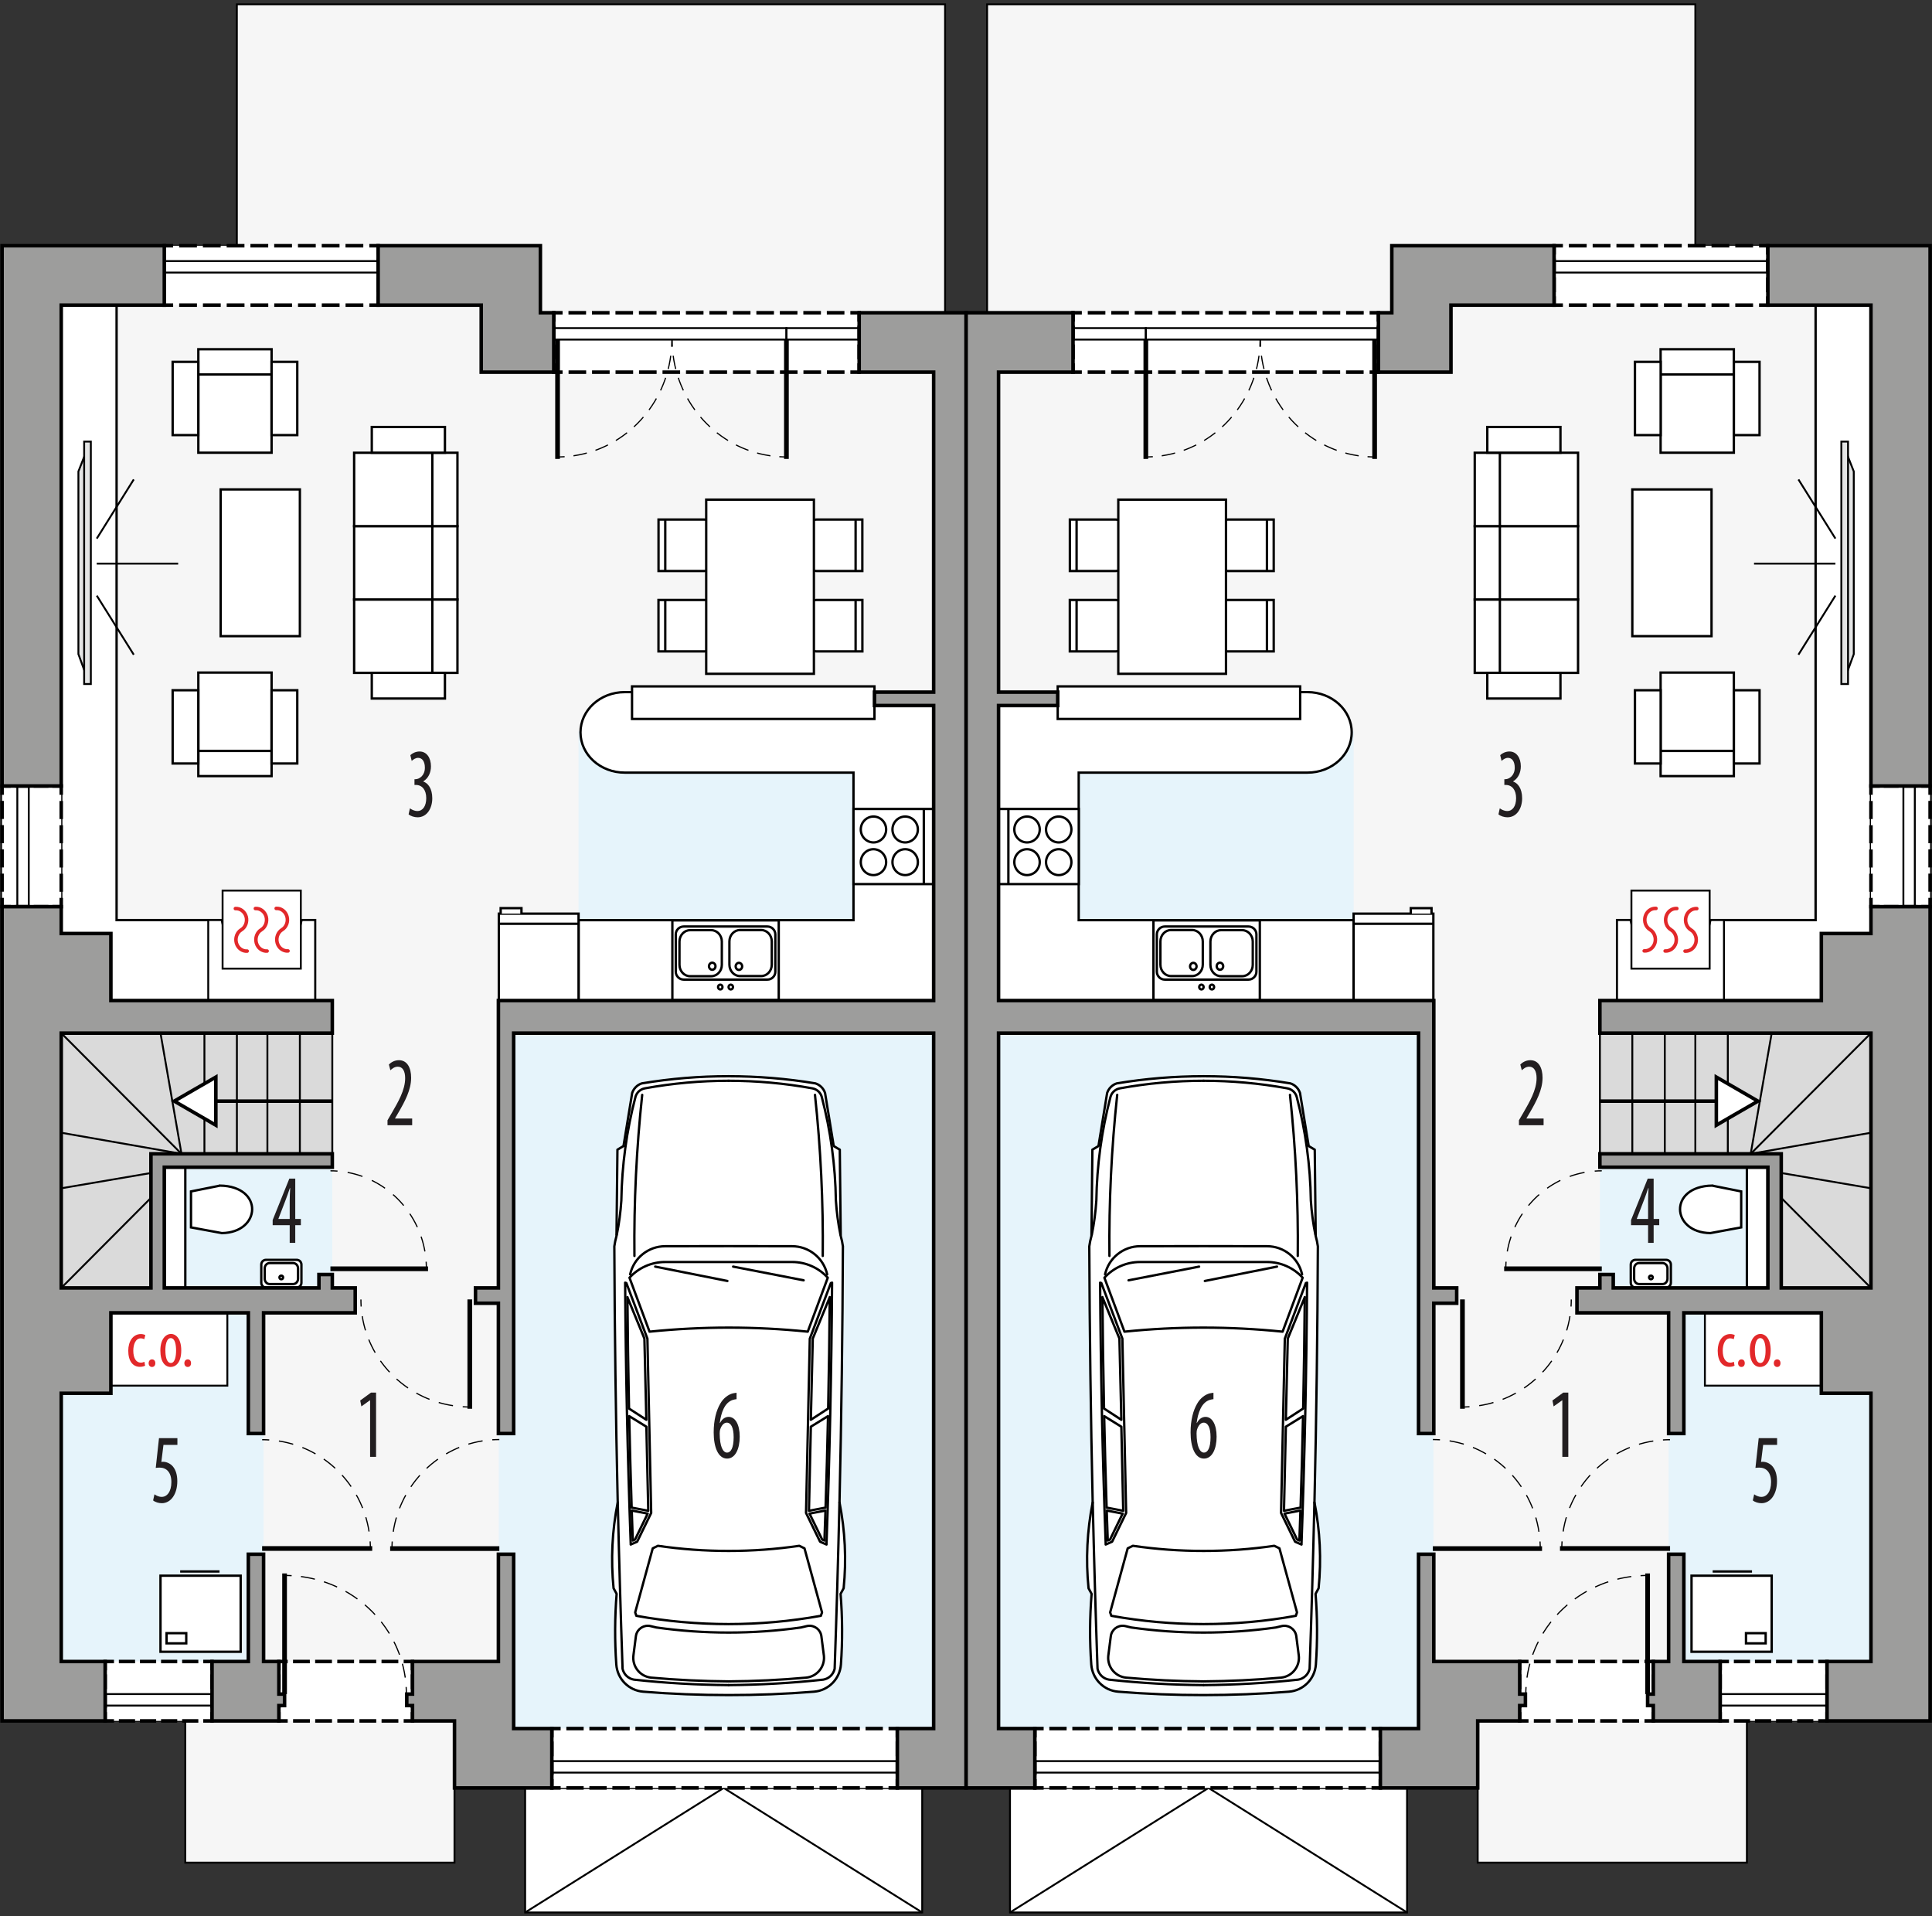 <?xml version="1.0" encoding="UTF-8"?><svg id="a" xmlns="http://www.w3.org/2000/svg" viewBox="0 0 410.47 407.02"><rect x="0" y="0" width="410.47" height="407.02" fill="#333333" stroke="none"/><rect x="111.57" y="379.82" width="84.36" height="26.45" style="fill:#fff; stroke:#000; stroke-miterlimit:22.93; stroke-width:.4px;"/><line x1="111.57" y1="406.27" x2="153.75" y2="379.82" style="fill:none; stroke:#000; stroke-miterlimit:22.93; stroke-width:.4px;"/><line x1="195.93" y1="406.27" x2="153.75" y2="379.82" style="fill:none; stroke:#000; stroke-miterlimit:22.93; stroke-width:.4px;"/><polygon points="200.79 66.44 200.79 .92 50.32 .92 50.32 52.2 .44 52.2 .44 365.58 39.37 365.58 39.37 395.69 96.56 395.69 96.56 379.82 205.26 379.82 205.26 66.44 200.79 66.44" style="fill:#f6f6f6; stroke:#000; stroke-linecap:square; stroke-miterlimit:10; stroke-width:.4px;"/><rect x="59.25" y="352.96" width="28.39" height="12.62" style="fill:#fff; stroke-width:0px;"/><polyline points="87.64 364.08 87.64 365.58 86.14 365.58" style="fill:none; stroke:#000; stroke-linecap:square; stroke-miterlimit:10; stroke-width:.75px;"/><line x1="84.26" y1="365.58" x2="61.69" y2="365.58" style="fill:none; stroke:#000; stroke-dasharray:0 0 2.82 1.88; stroke-linecap:square; stroke-miterlimit:10; stroke-width:.75px;"/><polyline points="60.75 365.58 59.25 365.58 59.25 364.08" style="fill:none; stroke:#000; stroke-linecap:square; stroke-miterlimit:10; stroke-width:.75px;"/><line x1="59.25" y1="362.47" x2="59.25" y2="355.26" style="fill:none; stroke:#000; stroke-dasharray:0 0 2.4 1.6; stroke-linecap:square; stroke-miterlimit:10; stroke-width:.75px;"/><polyline points="59.25 354.46 59.25 352.96 60.75 352.96" style="fill:none; stroke:#000; stroke-linecap:square; stroke-miterlimit:10; stroke-width:.75px;"/><line x1="62.63" y1="352.96" x2="85.2" y2="352.96" style="fill:none; stroke:#000; stroke-dasharray:0 0 2.82 1.88; stroke-linecap:square; stroke-miterlimit:10; stroke-width:.75px;"/><polyline points="86.14 352.96 87.64 352.96 87.64 354.46" style="fill:none; stroke:#000; stroke-linecap:square; stroke-miterlimit:10; stroke-width:.75px;"/><line x1="87.64" y1="356.06" x2="87.64" y2="363.27" style="fill:none; stroke:#000; stroke-dasharray:0 0 2.4 1.6; stroke-linecap:square; stroke-miterlimit:10; stroke-width:.75px;"/><rect x="105.97" y="219.47" width="92.39" height="147.73" style="fill:#e6f4fb; stroke-width:0px;"/><rect x="13.01" y="278.89" width="42.99" height="74.07" style="fill:#e6f4fb; stroke-width:0px;"/><rect x="34.91" y="247.96" width="35.69" height="25.64" style="fill:#e6f4fb; stroke-width:0px;"/><rect x="122.92" y="155.35" width="75.44" height="57.2" style="fill:#e6f4fb; stroke-width:0px;"/><rect x="117.65" y="66.44" width="64.89" height="12.62" style="fill:#fff; stroke-width:0px;"/><polyline points="182.54 77.56 182.54 79.06 181.04 79.06" style="fill:none; stroke:#000; stroke-linecap:square; stroke-miterlimit:10; stroke-width:.75px;"/><line x1="179.05" y1="79.06" x2="120.15" y2="79.06" style="fill:none; stroke:#000; stroke-dasharray:0 0 2.99 2; stroke-linecap:square; stroke-miterlimit:10; stroke-width:.75px;"/><polyline points="119.15 79.06 117.65 79.06 117.65 77.56" style="fill:none; stroke:#000; stroke-linecap:square; stroke-miterlimit:10; stroke-width:.75px;"/><line x1="117.65" y1="75.96" x2="117.65" y2="68.75" style="fill:none; stroke:#000; stroke-dasharray:0 0 2.4 1.6; stroke-linecap:square; stroke-miterlimit:10; stroke-width:.75px;"/><polyline points="117.65 67.94 117.65 66.44 119.15 66.44" style="fill:none; stroke:#000; stroke-linecap:square; stroke-miterlimit:10; stroke-width:.75px;"/><line x1="121.15" y1="66.44" x2="180.05" y2="66.44" style="fill:none; stroke:#000; stroke-dasharray:0 0 2.99 2; stroke-linecap:square; stroke-miterlimit:10; stroke-width:.75px;"/><polyline points="181.04 66.44 182.54 66.44 182.54 67.94" style="fill:none; stroke:#000; stroke-linecap:square; stroke-miterlimit:10; stroke-width:.75px;"/><line x1="182.54" y1="69.55" x2="182.54" y2="76.76" style="fill:none; stroke:#000; stroke-dasharray:0 0 2.4 1.6; stroke-linecap:square; stroke-miterlimit:10; stroke-width:.75px;"/><rect x="167.08" y="69.7" width="15.47" height="2.44" style="fill:none; stroke:#000; stroke-linecap:square; stroke-miterlimit:10; stroke-width:.4px;"/><rect x="117.65" y="69.7" width="49.43" height="2.44" style="fill:none; stroke:#000; stroke-linecap:square; stroke-miterlimit:10; stroke-width:.4px;"/><rect x="117.24" y="367.2" width="73.41" height="12.62" style="fill:#fff; stroke-width:0px;"/><polyline points="190.65 378.32 190.65 379.82 189.15 379.82" style="fill:none; stroke:#000; stroke-linecap:square; stroke-miterlimit:10; stroke-width:.75px;"/><line x1="187.2" y1="379.82" x2="119.72" y2="379.82" style="fill:none; stroke:#000; stroke-dasharray:0 0 2.93 1.96; stroke-linecap:square; stroke-miterlimit:10; stroke-width:.75px;"/><polyline points="118.74 379.82 117.24 379.82 117.24 378.32" style="fill:none; stroke:#000; stroke-linecap:square; stroke-miterlimit:10; stroke-width:.75px;"/><line x1="117.24" y1="376.72" x2="117.24" y2="369.51" style="fill:none; stroke:#000; stroke-dasharray:0 0 2.4 1.6; stroke-linecap:square; stroke-miterlimit:10; stroke-width:.75px;"/><polyline points="117.24 368.7 117.24 367.2 118.74 367.2" style="fill:none; stroke:#000; stroke-linecap:square; stroke-miterlimit:10; stroke-width:.75px;"/><line x1="120.7" y1="367.2" x2="188.18" y2="367.2" style="fill:none; stroke:#000; stroke-dasharray:0 0 2.93 1.96; stroke-linecap:square; stroke-miterlimit:10; stroke-width:.75px;"/><polyline points="189.15 367.2 190.65 367.2 190.65 368.7" style="fill:none; stroke:#000; stroke-linecap:square; stroke-miterlimit:10; stroke-width:.75px;"/><line x1="190.65" y1="370.31" x2="190.65" y2="377.52" style="fill:none; stroke:#000; stroke-dasharray:0 0 2.4 1.6; stroke-linecap:square; stroke-miterlimit:10; stroke-width:.75px;"/><rect x="117.24" y="374.12" width="73.41" height="2.44" style="fill:none; stroke:#000; stroke-linecap:square; stroke-miterlimit:10; stroke-width:.4px;"/><rect x="22.34" y="352.96" width="22.71" height="12.62" style="fill:#fff; stroke-width:0px;"/><polyline points="45.05 364.08 45.05 365.58 43.55 365.58" style="fill:none; stroke:#000; stroke-linecap:square; stroke-miterlimit:10; stroke-width:.75px;"/><line x1="41.76" y1="365.58" x2="24.74" y2="365.58" style="fill:none; stroke:#000; stroke-dasharray:0 0 2.69 1.79; stroke-linecap:square; stroke-miterlimit:10; stroke-width:.75px;"/><polyline points="23.84 365.58 22.34 365.58 22.34 364.08" style="fill:none; stroke:#000; stroke-linecap:square; stroke-miterlimit:10; stroke-width:.75px;"/><line x1="22.34" y1="362.47" x2="22.34" y2="355.26" style="fill:none; stroke:#000; stroke-dasharray:0 0 2.4 1.6; stroke-linecap:square; stroke-miterlimit:10; stroke-width:.75px;"/><polyline points="22.34 354.46 22.34 352.96 23.84 352.96" style="fill:none; stroke:#000; stroke-linecap:square; stroke-miterlimit:10; stroke-width:.75px;"/><line x1="25.63" y1="352.96" x2="42.66" y2="352.96" style="fill:none; stroke:#000; stroke-dasharray:0 0 2.69 1.79; stroke-linecap:square; stroke-miterlimit:10; stroke-width:.75px;"/><polyline points="43.55 352.96 45.05 352.96 45.05 354.46" style="fill:none; stroke:#000; stroke-linecap:square; stroke-miterlimit:10; stroke-width:.75px;"/><line x1="45.05" y1="356.06" x2="45.05" y2="363.27" style="fill:none; stroke:#000; stroke-dasharray:0 0 2.4 1.6; stroke-linecap:square; stroke-miterlimit:10; stroke-width:.75px;"/><rect x="22.34" y="359.88" width="22.71" height="2.44" style="fill:none; stroke:#000; stroke-linecap:square; stroke-miterlimit:10; stroke-width:.4px;"/><line x1="55.69" y1="328.95" x2="79.08" y2="328.95" style="fill:none; stroke:#000; stroke-miterlimit:22.93;"/><path d="M55.7,305.84c.5,0,1,.02,1.5.05" style="fill:none; stroke:#000; stroke-miterlimit:22.93; stroke-width:.25px;"/><path d="M59.26,306.12c10.19,1.6,18.16,9.91,19.29,20.3" style="fill:none; stroke:#000; stroke-dasharray:0 0 3.11 2.07; stroke-miterlimit:22.93; stroke-width:.25px;"/><path d="M78.64,327.45c.03.5.05,1,.05,1.5" style="fill:none; stroke:#000; stroke-miterlimit:22.93; stroke-width:.25px;"/><line x1="70.2" y1="269.53" x2="90.94" y2="269.53" style="fill:none; stroke:#000; stroke-miterlimit:22.93;"/><path d="M70.21,248.72c.5,0,1,.02,1.5.06" style="fill:none; stroke:#000; stroke-miterlimit:22.93; stroke-width:.25px;"/><path d="M73.86,249.06c8.7,1.61,15.48,8.85,16.58,17.89" style="fill:none; stroke:#000; stroke-dasharray:0 0 3.26 2.17; stroke-miterlimit:22.93; stroke-width:.25px;"/><path d="M90.54,268.03c.03.5.05,1,.05,1.5" style="fill:none; stroke:#000; stroke-miterlimit:22.93; stroke-width:.25px;"/><line x1="118.46" y1="72.14" x2="118.46" y2="97.49" style="fill:none; stroke:#000; stroke-miterlimit:22.93;"/><path d="M142.74,72.15c0,.5-.01,1-.04,1.5" style="fill:none; stroke:#000; stroke-miterlimit:22.93; stroke-width:.25px;"/><path d="M142.51,75.57c-1.52,11.32-10.44,20.22-21.59,21.37" style="fill:none; stroke:#000; stroke-dasharray:0 0 2.89 1.93; stroke-miterlimit:22.93; stroke-width:.25px;"/><path d="M119.96,97.02c-.5.03-1,.05-1.5.05" style="fill:none; stroke:#000; stroke-miterlimit:22.93; stroke-width:.25px;"/><line x1="167.08" y1="72.14" x2="167.08" y2="97.49" style="fill:none; stroke:#000; stroke-miterlimit:22.93;"/><path d="M142.8,72.15c0,.5.01,1,.04,1.5" style="fill:none; stroke:#000; stroke-miterlimit:22.93; stroke-width:.25px;"/><path d="M143.02,75.57c1.52,11.32,10.44,20.22,21.59,21.37" style="fill:none; stroke:#000; stroke-dasharray:0 0 2.89 1.93; stroke-miterlimit:22.93; stroke-width:.25px;"/><path d="M165.58,97.02c.5.03,1,.05,1.5.05" style="fill:none; stroke:#000; stroke-miterlimit:22.93; stroke-width:.25px;"/><line x1="99.81" y1="276.04" x2="99.81" y2="299.27" style="fill:none; stroke:#000; stroke-miterlimit:22.93;"/><path d="M76.68,276.05c0,.5.02,1,.05,1.5" style="fill:none; stroke:#000; stroke-miterlimit:22.93; stroke-width:.25px;"/><path d="M76.96,279.6c1.6,10.12,9.93,18.03,20.32,19.15" style="fill:none; stroke:#000; stroke-dasharray:0 0 3.1 2.07; stroke-miterlimit:22.93; stroke-width:.25px;"/><path d="M98.31,298.84c.5.03,1,.05,1.5.05" style="fill:none; stroke:#000; stroke-miterlimit:22.93; stroke-width:.25px;"/><line x1="106.09" y1="328.97" x2="82.89" y2="328.97" style="fill:none; stroke:#000; stroke-miterlimit:22.93;"/><path d="M106.09,305.81c-.5,0-1,.02-1.5.05" style="fill:none; stroke:#000; stroke-miterlimit:22.93; stroke-width:.25px;"/><path d="M102.53,306.09c-10.1,1.61-18,9.95-19.12,20.35" style="fill:none; stroke:#000; stroke-dasharray:0 0 3.1 2.07; stroke-miterlimit:22.93; stroke-width:.25px;"/><path d="M83.33,327.47c-.03.5-.05,1-.05,1.5" style="fill:none; stroke:#000; stroke-miterlimit:22.93; stroke-width:.25px;"/><line x1="60.46" y1="359.88" x2="60.46" y2="334.25" style="fill:none; stroke:#000; stroke-miterlimit:22.93;"/><path d="M86.34,359.87c0-.5-.02-1-.05-1.5" style="fill:none; stroke:#000; stroke-miterlimit:22.93; stroke-width:.25px;"/><path d="M86.1,356.38c-1.64-11.47-11.2-20.47-23.13-21.58" style="fill:none; stroke:#000; stroke-dasharray:0 0 3.01 2.01; stroke-miterlimit:22.93; stroke-width:.25px;"/><path d="M61.96,334.72c-.5-.03-1-.04-1.5-.04" style="fill:none; stroke:#000; stroke-miterlimit:22.93; stroke-width:.25px;"/><polygon points="70.6 219.47 13.01 219.47 13.01 245.11 13.01 273.6 32.07 273.6 32.07 245.11 70.6 245.11 70.6 219.47" style="fill:#dadada; fill-rule:evenodd; stroke:#000; stroke-miterlimit:22.93; stroke-width:.4px;"/><rect x="43.43" y="219.47" width="6.9" height="25.64" style="fill:#dadada; stroke:#000; stroke-miterlimit:22.93; stroke-width:.4px;"/><rect x="56.81" y="219.47" width="6.9" height="25.64" style="fill:#dadada; stroke:#000; stroke-miterlimit:22.93; stroke-width:.4px;"/><line x1="13.01" y1="219.47" x2="38.56" y2="245.11" style="fill:none; stroke:#000; stroke-miterlimit:22.93; stroke-width:.4px;"/><line x1="34.1" y1="219.47" x2="38.56" y2="245.11" style="fill:none; stroke:#000; stroke-miterlimit:22.93; stroke-width:.4px;"/><line x1="13.01" y1="240.63" x2="38.56" y2="245.11" style="fill:none; stroke:#000; stroke-miterlimit:22.93; stroke-width:.4px;"/><line x1="13.01" y1="252.43" x2="32.07" y2="249.18" style="fill:none; stroke:#000; stroke-miterlimit:22.93; stroke-width:.4px;"/><line x1="13.01" y1="273.6" x2="32.07" y2="254.47" style="fill:none; stroke:#000; stroke-miterlimit:22.93; stroke-width:.4px;"/><polygon points="37.02 233.92 41.44 231.36 45.86 228.81 45.86 233.92 45.86 239.03 41.44 236.47 37.02 233.92" style="fill:#fff; stroke:#000; stroke-miterlimit:22.93; stroke-width:.75px;"/><line x1="45.86" y1="233.92" x2="70.6" y2="233.92" style="fill:none; stroke:#000; stroke-miterlimit:22.93; stroke-width:.75px;"/><polygon points="24.77 195.46 24.77 64.82 13.01 64.82 13.01 195.46 13.01 197.49 13.01 212.55 66.95 212.55 66.95 195.46 24.77 195.46" style="fill:#fff; fill-rule:evenodd; stroke:#000; stroke-miterlimit:22.93; stroke-width:.5px;"/><path d="M171.77,136.86v-7.9c0-.83.77-1.51,1.72-1.51h9.73v10.93h-9.73c-.94,0-1.72-.68-1.72-1.52Z" style="fill:#fff; fill-rule:evenodd; stroke:#000; stroke-miterlimit:22.93; stroke-width:.5px;"/><line x1="181.78" y1="138.51" x2="181.78" y2="127.58" style="fill:#fff; stroke:#000; stroke-miterlimit:22.93; stroke-width:.5px;"/><path d="M151.35,136.86v-7.9c0-.83-.77-1.51-1.72-1.51h-9.73v10.93h9.73c.94,0,1.72-.68,1.72-1.52Z" style="fill:#fff; fill-rule:evenodd; stroke:#000; stroke-miterlimit:22.93; stroke-width:.5px;"/><line x1="141.34" y1="138.51" x2="141.34" y2="127.58" style="fill:#fff; stroke:#000; stroke-miterlimit:22.93; stroke-width:.5px;"/><path d="M171.77,119.78v-7.9c0-.83.77-1.51,1.71-1.51h9.73v10.93h-9.73c-.94,0-1.71-.68-1.71-1.51Z" style="fill:#fff; fill-rule:evenodd; stroke:#000; stroke-miterlimit:22.93; stroke-width:.5px;"/><line x1="181.78" y1="121.44" x2="181.78" y2="110.51" style="fill:#fff; stroke:#000; stroke-miterlimit:22.93; stroke-width:.5px;"/><path d="M151.35,119.78v-7.9c0-.83-.77-1.51-1.71-1.51h-9.73v10.93h9.73c.94,0,1.71-.68,1.71-1.51Z" style="fill:#fff; fill-rule:evenodd; stroke:#000; stroke-miterlimit:22.93; stroke-width:.5px;"/><line x1="141.34" y1="121.44" x2="141.34" y2="110.51" style="fill:#fff; stroke:#000; stroke-miterlimit:22.93; stroke-width:.5px;"/><rect x="150.04" y="106.14" width="22.88" height="37" style="fill:#fff; stroke:#000; stroke-miterlimit:22.93; stroke-width:.5px;"/><polygon points="18.47 95.54 16.66 100.15 16.66 138.96 18.47 143.92 18.47 95.54" style="fill:#e4e5e5; fill-rule:evenodd; stroke:#000; stroke-miterlimit:10; stroke-width:.4px;"/><rect x="17.88" y="93.81" width="1.42" height="51.5" style="fill:#e4e5e5; stroke:#000; stroke-miterlimit:10; stroke-width:.4px;"/><line x1="20.56" y1="119.73" x2="37.85" y2="119.73" style="fill:#e4e5e5; stroke:#000; stroke-miterlimit:10; stroke-width:.4px;"/><line x1="20.56" y1="126.53" x2="28.42" y2="139.08" style="fill:#e4e5e5; stroke:#000; stroke-miterlimit:10; stroke-width:.4px;"/><line x1="28.42" y1="101.85" x2="20.56" y2="114.41" style="fill:#e4e5e5; stroke:#000; stroke-miterlimit:10; stroke-width:.4px;"/><rect x="75.24" y="127.35" width="18.81" height="15.59" style="fill:#fff; stroke:#000; stroke-miterlimit:10; stroke-width:.5px;"/><rect x="75.24" y="111.76" width="18.81" height="15.59" style="fill:#fff; stroke:#000; stroke-miterlimit:10; stroke-width:.5px;"/><rect x="75.24" y="96.18" width="18.81" height="15.59" style="fill:#fff; stroke:#000; stroke-miterlimit:10; stroke-width:.5px;"/><rect x="91.85" y="127.35" width="5.34" height="15.59" style="fill:#fff; stroke:#000; stroke-miterlimit:10; stroke-width:.5px;"/><rect x="91.85" y="111.76" width="5.34" height="15.59" style="fill:#fff; stroke:#000; stroke-miterlimit:10; stroke-width:.5px;"/><rect x="91.85" y="96.18" width="5.34" height="15.59" style="fill:#fff; stroke:#000; stroke-miterlimit:10; stroke-width:.5px;"/><rect x="78.99" y="142.93" width="15.54" height="5.46" style="fill:#fff; stroke:#000; stroke-miterlimit:10; stroke-width:.5px;"/><rect x="78.99" y="90.71" width="15.54" height="5.46" style="fill:#fff; stroke:#000; stroke-miterlimit:10; stroke-width:.5px;"/><rect x="42.14" y="77.34" width="15.56" height="18.83" style="fill:#fff; stroke:#000; stroke-linecap:round; stroke-miterlimit:10; stroke-width:.5px;"/><rect x="42.14" y="74.19" width="15.56" height="5.35" style="fill:#fff; stroke:#000; stroke-linecap:square; stroke-miterlimit:10; stroke-width:.5px;"/><rect x="57.7" y="76.87" width="5.46" height="15.56" style="fill:#fff; stroke:#000; stroke-linecap:square; stroke-miterlimit:10; stroke-width:.5px;"/><rect x="36.68" y="76.87" width="5.45" height="15.56" style="fill:#fff; stroke:#000; stroke-linecap:square; stroke-miterlimit:10; stroke-width:.5px;"/><rect x="42.14" y="142.88" width="15.56" height="18.83" style="fill:#fff; stroke:#000; stroke-linecap:round; stroke-miterlimit:10; stroke-width:.5px;"/><rect x="42.14" y="159.52" width="15.56" height="5.35" style="fill:#fff; stroke:#000; stroke-linecap:square; stroke-miterlimit:10; stroke-width:.5px;"/><rect x="57.7" y="146.63" width="5.46" height="15.56" style="fill:#fff; stroke:#000; stroke-linecap:square; stroke-miterlimit:10; stroke-width:.5px;"/><rect x="36.68" y="146.63" width="5.45" height="15.56" style="fill:#fff; stroke:#000; stroke-linecap:square; stroke-miterlimit:10; stroke-width:.5px;"/><rect x="46.88" y="103.97" width="16.83" height="31.17" style="fill:#fff; stroke:#000; stroke-miterlimit:10; stroke-width:.5px;"/><polygon points="66.95 212.55 44.24 212.55 44.24 195.46 47.08 195.46 49.51 205.63 61.68 205.63 64.11 195.46 66.95 195.46 66.95 212.55" style="fill:#fff; stroke:#000; stroke-linecap:square; stroke-miterlimit:10; stroke-width:.4px;"/><rect x="47.29" y="189.19" width="16.62" height="16.58" style="fill:#fff; stroke:#000; stroke-miterlimit:22.93; stroke-width:.4px;"/><path d="M52.51,202.04c-1.03.08-1.99-.64-2.29-1.72-.3-1.08.14-2.25,1.04-2.8h0c.9-.54,1.33-1.71,1.04-2.79-.3-1.07-1.26-1.79-2.29-1.72" style="fill:none; fill-rule:evenodd; stroke:#e2282a; stroke-linecap:round; stroke-linejoin:round; stroke-width:.75px;"/><path d="M56.75,202.03c-1.03.08-2-.64-2.29-1.72-.3-1.08.14-2.25,1.05-2.8h0c.9-.54,1.33-1.71,1.04-2.79-.3-1.07-1.26-1.8-2.29-1.72" style="fill:none; fill-rule:evenodd; stroke:#e2282a; stroke-linecap:round; stroke-linejoin:round; stroke-width:.75px;"/><path d="M61.19,202.01c-1.03.08-2-.64-2.29-1.72-.3-1.07.14-2.25,1.04-2.8h0c.9-.54,1.33-1.71,1.03-2.79-.3-1.08-1.26-1.8-2.29-1.72" style="fill:none; fill-rule:evenodd; stroke:#e2282a; stroke-linecap:round; stroke-linejoin:round; stroke-width:.75px;"/><rect x="34.1" y="334.73" width="17.03" height="16.16" style="fill:#fff; stroke:#000; stroke-miterlimit:22.93; stroke-width:.5px;"/><rect x="35.39" y="346.94" width="4.18" height="2.16" style="fill:#fff; stroke:#000; stroke-miterlimit:22.93; stroke-width:.5px;"/><line x1="38.28" y1="333.83" x2="46.64" y2="333.83" style="fill:#fff; stroke:#000; stroke-miterlimit:22.93; stroke-width:.5px;"/><rect x="23.56" y="278.89" width="24.74" height="15.47" style="fill:#fff; stroke:#000; stroke-miterlimit:22.93; stroke-width:.4px;"/><path d="M30.84,290.11c-.24.14-.64.25-1.12.25-1.48,0-2.47-1.19-2.47-3.43,0-1.95.98-3.53,2.67-3.53.36,0,.75.1.95.21l-.21.88c-.14-.07-.42-.18-.77-.18-1.08,0-1.57,1.29-1.57,2.62,0,1.58.6,2.54,1.59,2.54.29,0,.53-.07.78-.18l.14.83Z" style="fill:#e2282a; stroke-width:0px;"/><path d="M31.58,289.58c0-.48.32-.81.71-.81.43,0,.71.32.71.81s-.27.81-.71.81c-.41,0-.71-.32-.71-.81Z" style="fill:#e2282a; stroke-width:0px;"/><path d="M38.51,286.89c0,2.62-1.22,3.5-2.25,3.5-1.22,0-2.19-1.11-2.19-3.49s1.1-3.52,2.26-3.52,2.18,1.13,2.18,3.5ZM35.14,286.89c0,1.12.2,2.65,1.17,2.65.92,0,1.1-1.6,1.1-2.65s-.18-2.63-1.13-2.63-1.15,1.6-1.15,2.63Z" style="fill:#e2282a; stroke-width:0px;"/><path d="M39.17,289.58c0-.48.32-.81.71-.81.43,0,.71.32.71.81s-.27.81-.71.81c-.41,0-.71-.32-.71-.81Z" style="fill:#e2282a; stroke-width:0px;"/><rect x="34.91" y="247.96" width="4.46" height="25.64" style="fill:#fff; stroke:#000; stroke-miterlimit:22.93; stroke-width:.5px;"/><path d="M46.73,251.87l-6.15,1.23v7.64l6.55,1.21c8.33-.1,8.98-9.94-.4-10.09Z" style="fill:#fff; fill-rule:evenodd; stroke:#000; stroke-miterlimit:22.93; stroke-width:.5px;"/><path d="M56.53,267.63h6.5c.56,0,1.01.45,1.01,1.01v3.86c0,.56-.45,1.01-1.01,1.01h-6.51c-.56,0-1.01-.45-1.01-1.01v-3.86c0-.56.45-1.01,1.01-1.01Z" style="fill:#fff; stroke:#000; stroke-miterlimit:22.93; stroke-width:.5px;"/><path d="M56.24,269.45c0-.62.47-1.13,1.04-1.13h5c.57,0,1.04.5,1.04,1.13v2.2c0,.62-.47,1.13-1.04,1.13h-5c-.57,0-1.04-.51-1.04-1.13v-2.2Z" style="fill:#fff; fill-rule:evenodd; stroke:#000; stroke-miterlimit:22.93; stroke-width:.5px;"/><path d="M59.37,271.37c0-.22.17-.39.39-.39s.39.17.39.39-.18.39-.39.39-.39-.18-.39-.39Z" style="fill:#fff; fill-rule:evenodd; stroke:#000; stroke-miterlimit:22.93; stroke-width:.5px;"/><path d="M189.64,149.88c-1.72-1.74-4.19-2.85-6.96-2.85h-49.96c-5.19,0-9.39,3.83-9.39,8.55s4.2,8.55,9.39,8.55h48.61v31.34h-58.4v17.09h75.44v-62.67h-8.72Z" style="fill:#fff; fill-rule:evenodd; stroke:#000; stroke-miterlimit:22.93; stroke-width:.5px;"/><rect x="134.28" y="145.81" width="51.51" height="6.92" style="fill:#fff; stroke:#000; stroke-miterlimit:22.93; stroke-width:.5px;"/><rect x="142.85" y="195.52" width="22.6" height="16.96" style="fill:#fff; stroke:#000; stroke-miterlimit:22.93; stroke-width:.5px;"/><path d="M145.26,196.82h17.78c.93,0,1.69.76,1.69,1.69v7.9c0,.94-.76,1.69-1.69,1.69h-17.78c-.93,0-1.69-.76-1.69-1.69v-7.9c0-.94.76-1.69,1.69-1.69Z" style="fill:#fff; stroke:#000; stroke-miterlimit:22.93; stroke-width:.5px;"/><path d="M144.36,204.96v-4.94c0-1.33,1.01-2.42,2.25-2.42h4.5c1.24,0,2.25,1.09,2.25,2.42v4.94c0,1.33-1.01,2.42-2.25,2.42h-4.5c-1.24,0-2.25-1.09-2.25-2.42Z" style="fill:#fff; fill-rule:evenodd; stroke:#000; stroke-miterlimit:22.93; stroke-width:.5px;"/><path d="M154.97,204.93v-4.94c0-1.33,1.01-2.42,2.25-2.42h4.5c1.24,0,2.25,1.09,2.25,2.42v4.94c0,1.33-1.01,2.42-2.25,2.42h-4.5c-1.24,0-2.25-1.09-2.25-2.42Z" style="fill:#fff; fill-rule:evenodd; stroke:#000; stroke-miterlimit:22.93; stroke-width:.5px;"/><path d="M152.01,205.26c0-.41-.31-.75-.69-.75s-.69.34-.69.75.31.75.69.75.69-.34.69-.75Z" style="fill:#fff; fill-rule:evenodd; stroke:#000; stroke-miterlimit:22.93; stroke-width:.5px;"/><path d="M157.68,205.29c0-.41-.31-.75-.69-.75s-.69.34-.69.75.31.75.69.75.69-.34.69-.75Z" style="fill:#fff; fill-rule:evenodd; stroke:#000; stroke-miterlimit:22.93; stroke-width:.5px;"/><path d="M155.73,209.68c0-.28-.21-.51-.47-.51s-.47.23-.47.51.21.51.47.51.47-.23.47-.51Z" style="fill:#fff; fill-rule:evenodd; stroke:#000; stroke-miterlimit:22.93; stroke-width:.5px;"/><path d="M153.5,209.68c0-.28-.21-.51-.47-.51s-.47.23-.47.51.21.51.47.51.47-.23.47-.51Z" style="fill:#fff; fill-rule:evenodd; stroke:#000; stroke-miterlimit:22.93; stroke-width:.5px;"/><rect x="181.33" y="171.85" width="17.04" height="15.96" style="fill:#fff; stroke:#000; stroke-miterlimit:22.93; stroke-width:.5px;"/><path d="M189.61,183.15c0-1.51,1.21-2.75,2.7-2.75s2.7,1.24,2.7,2.75-1.21,2.75-2.7,2.75-2.7-1.24-2.7-2.75h0Z" style="fill:#fff; fill-rule:evenodd; stroke:#000; stroke-miterlimit:22.93; stroke-width:.5px;"/><path d="M189.61,176.21c0-1.51,1.21-2.75,2.7-2.75s2.7,1.24,2.7,2.75-1.21,2.75-2.7,2.75-2.7-1.23-2.7-2.75h0Z" style="fill:#fff; fill-rule:evenodd; stroke:#000; stroke-miterlimit:22.93; stroke-width:.5px;"/><path d="M182.88,176.21c0-1.51,1.21-2.75,2.7-2.75s2.69,1.24,2.69,2.75-1.21,2.75-2.69,2.75-2.7-1.23-2.7-2.75h0Z" style="fill:#fff; fill-rule:evenodd; stroke:#000; stroke-miterlimit:22.93; stroke-width:.5px;"/><path d="M182.88,183.15c0-1.51,1.21-2.75,2.69-2.75s2.7,1.24,2.7,2.75-1.21,2.75-2.7,2.75-2.69-1.23-2.69-2.75h0Z" style="fill:#fff; fill-rule:evenodd; stroke:#000; stroke-miterlimit:22.93; stroke-width:.5px;"/><line x1="196.27" y1="171.85" x2="196.27" y2="187.81" style="fill:#fff; stroke:#000; stroke-miterlimit:22.93; stroke-width:.5px;"/><rect x="105.98" y="194.09" width="16.94" height="18.46" style="fill:#fff; stroke:#000; stroke-miterlimit:22.93; stroke-width:.5px;"/><line x1="105.98" y1="196.24" x2="122.92" y2="196.24" style="fill:#fff; stroke:#000; stroke-miterlimit:22.93; stroke-width:.5px;"/><polyline points="106.37 194.09 106.37 192.92 110.79 192.92 110.79 194.09" style="fill:#fff; fill-rule:evenodd; stroke:#000; stroke-miterlimit:22.93; stroke-width:.5px;"/><rect x=".44" y="166.97" width="12.57" height="25.64" style="fill:#fff; stroke-width:0px;"/><polyline points="13.01 191.11 13.01 192.61 11.51 192.61" style="fill:none; stroke:#000; stroke-linecap:square; stroke-miterlimit:10; stroke-width:.75px;"/><line x1="9.92" y1="192.61" x2="2.74" y2="192.61" style="fill:none; stroke:#000; stroke-dasharray:0 0 2.39 1.6; stroke-linecap:square; stroke-miterlimit:10; stroke-width:.75px;"/><polyline points="1.94 192.61 .44 192.61 .44 191.11" style="fill:none; stroke:#000; stroke-linecap:square; stroke-miterlimit:10; stroke-width:.75px;"/><line x1=".44" y1="189.05" x2=".44" y2="169.5" style="fill:none; stroke:#000; stroke-dasharray:0 0 3.09 2.06; stroke-linecap:square; stroke-miterlimit:10; stroke-width:.75px;"/><polyline points=".44 168.47 .44 166.97 1.94 166.97" style="fill:none; stroke:#000; stroke-linecap:square; stroke-miterlimit:10; stroke-width:.75px;"/><line x1="3.53" y1="166.97" x2="10.71" y2="166.97" style="fill:none; stroke:#000; stroke-dasharray:0 0 2.39 1.6; stroke-linecap:square; stroke-miterlimit:10; stroke-width:.75px;"/><polyline points="11.51 166.97 13.01 166.97 13.01 168.47" style="fill:none; stroke:#000; stroke-linecap:square; stroke-miterlimit:10; stroke-width:.75px;"/><line x1="13.01" y1="170.53" x2="13.01" y2="190.08" style="fill:none; stroke:#000; stroke-dasharray:0 0 3.09 2.06; stroke-linecap:square; stroke-miterlimit:10; stroke-width:.75px;"/><rect x="3.68" y="166.97" width="2.43" height="25.64" style="fill:none; stroke:#000; stroke-linecap:square; stroke-miterlimit:10; stroke-width:.4px;"/><rect x="34.91" y="52.2" width="45.42" height="12.62" style="fill:#fff; stroke-width:0px;"/><polyline points="80.34 63.32 80.34 64.82 78.84 64.82" style="fill:none; stroke:#000; stroke-linecap:square; stroke-miterlimit:10; stroke-width:.75px;"/><line x1="76.82" y1="64.82" x2="37.42" y2="64.82" style="fill:none; stroke:#000; stroke-dasharray:0 0 3.03 2.02; stroke-linecap:square; stroke-miterlimit:10; stroke-width:.75px;"/><polyline points="36.41 64.82 34.91 64.82 34.91 63.32" style="fill:none; stroke:#000; stroke-linecap:square; stroke-miterlimit:10; stroke-width:.75px;"/><line x1="34.91" y1="61.71" x2="34.91" y2="54.5" style="fill:none; stroke:#000; stroke-dasharray:0 0 2.4 1.6; stroke-linecap:square; stroke-miterlimit:10; stroke-width:.75px;"/><polyline points="34.91 53.7 34.91 52.2 36.41 52.2" style="fill:none; stroke:#000; stroke-linecap:square; stroke-miterlimit:10; stroke-width:.75px;"/><line x1="38.43" y1="52.2" x2="77.83" y2="52.2" style="fill:none; stroke:#000; stroke-dasharray:0 0 3.03 2.02; stroke-linecap:square; stroke-miterlimit:10; stroke-width:.75px;"/><polyline points="78.84 52.2 80.34 52.2 80.34 53.7" style="fill:none; stroke:#000; stroke-linecap:square; stroke-miterlimit:10; stroke-width:.75px;"/><line x1="80.34" y1="55.3" x2="80.34" y2="62.51" style="fill:none; stroke:#000; stroke-dasharray:0 0 2.4 1.6; stroke-linecap:square; stroke-miterlimit:10; stroke-width:.75px;"/><rect x="34.91" y="55.46" width="45.42" height="2.44" style="fill:none; stroke:#000; stroke-linecap:square; stroke-miterlimit:10; stroke-width:.4px;"/><g id="b"><path d="M154.8,360.09c-6.06,0-12.11-.23-18.15-.72-3.07-.25-5.49-2.7-5.71-5.78-.35-4.99-.33-10.01.07-15l-.65-1.19c-.61-6.09-.31-12.24.88-18.24-.41-18.13-.65-36.27-.72-54.4.1-.74.26-1.47.46-2.19l.2-18.34,1.29-.77,1.84-11.27c.32-.96,1.07-1.72,2.04-2.04,6.1-1.02,12.27-1.53,18.45-1.52,6.18,0,12.35.5,18.45,1.52.96.32,1.72,1.07,2.04,2.04l1.84,11.27,1.29.77.2,18.34c.21.72.36,1.45.46,2.19-.07,18.14-.31,36.27-.72,54.4,1.19,6,1.49,12.15.88,18.24l-.65,1.19c.4,4.99.43,10,.07,15-.22,3.07-2.64,5.53-5.71,5.78-6.04.49-12.09.73-18.15.72Z" style="fill:#fff; stroke:#000; stroke-linecap:round; stroke-linejoin:round; stroke-width:.5px;"/></g><g id="c"><path d="M131.25,319.16c.27,11.78.61,23.56,1.02,35.34.26,1.19,1.22,2.11,2.42,2.31,6.68.73,13.39,1.11,20.11,1.16" style="fill:none; stroke:#000; stroke-linecap:round; stroke-linejoin:round; stroke-width:.5px;"/></g><g id="d"><path d="M134,328.11l1.37-.6,2.98-6.11-.8-37.02-4.47-11.81-.26-.09c.12,18.55.51,37.09,1.19,55.62Z" style="fill:none; stroke:#000; stroke-linecap:round; stroke-linejoin:round; stroke-width:.5px;"/></g><g id="e"><path d="M131.04,262.32c.49-2.41.81-4.85.97-7.3.11-7.41,1.11-14.79,2.99-21.96.25-.96,1.03-1.68,2.01-1.86,5.87-1.07,11.82-1.61,17.79-1.61" style="fill:none; stroke:#000; stroke-linecap:round; stroke-linejoin:round; stroke-width:.5px;"/></g><g id="f"><path d="M178.35,319.16c-.27,11.78-.61,23.56-1.02,35.34-.26,1.19-1.22,2.11-2.42,2.31-6.68.73-13.39,1.11-20.11,1.16" style="fill:none; stroke:#000; stroke-linecap:round; stroke-linejoin:round; stroke-width:.5px;"/></g><g id="g"><path d="M175.74,270.71c-.79-3.49-3.88-5.96-7.44-5.97l-13.49-.02-13.49.02c-3.57,0-6.66,2.48-7.44,5.97" style="fill:none; stroke:#000; stroke-linecap:round; stroke-linejoin:round; stroke-width:.5px;"/></g><g id="h"><path d="M175.6,328.11l-1.37-.6-2.98-6.11.8-37.02,4.47-11.81.26-.09c-.12,18.55-.51,37.09-1.19,55.62Z" style="fill:none; stroke:#000; stroke-linecap:round; stroke-linejoin:round; stroke-width:.5px;"/></g><g id="i"><path d="M178.56,262.32c-.49-2.41-.81-4.85-.97-7.3-.11-7.41-1.11-14.79-2.99-21.96-.25-.96-1.03-1.68-2.01-1.86-5.87-1.07-11.82-1.61-17.79-1.61" style="fill:none; stroke:#000; stroke-linecap:round; stroke-linejoin:round; stroke-width:.5px;"/></g><g id="j"><path d="M154.8,282.03c5.61,0,11.22.28,16.81.86l4.26-11.46c-1.94-2.13-4.69-3.34-7.57-3.34h-26.99c-2.88,0-5.63,1.21-7.57,3.34l4.26,11.46c5.58-.57,11.19-.86,16.81-.86Z" style="fill:none; stroke:#000; stroke-linecap:round; stroke-linejoin:round; stroke-width:.5px;"/></g><g id="k"><line x1="139.2" y1="269.07" x2="154.54" y2="272.12" style="fill:none; stroke:#000; stroke-linecap:round; stroke-linejoin:round; stroke-width:.5px;"/></g><g id="l"><line x1="155.76" y1="269.07" x2="170.74" y2="271.98" style="fill:none; stroke:#000; stroke-linecap:round; stroke-linejoin:round; stroke-width:.5px;"/></g><g id="m"><path d="M133.3,275.55c.06,7.89.18,15.78.34,23.67l3.68,2.39-.41-17.25-3.62-8.81Z" style="fill:none; stroke:#000; stroke-linecap:round; stroke-linejoin:round; stroke-width:.5px;"/></g><g id="n"><path d="M133.68,300.83c.14,6.48.31,12.96.52,19.44l3.53.67-.4-17.86-3.65-2.25Z" style="fill:none; stroke:#000; stroke-linecap:round; stroke-linejoin:round; stroke-width:.5px;"/></g><g id="o"><path d="M134.22,320.89l3.39.65-2.69,5.52-.48.21c-.08-2.13-.15-4.25-.22-6.38Z" style="fill:none; stroke:#000; stroke-linecap:round; stroke-linejoin:round; stroke-width:.5px;"/></g><g id="p"><path d="M176.29,275.55c-.06,7.89-.18,15.78-.34,23.67l-3.68,2.39.41-17.25,3.62-8.81Z" style="fill:none; stroke:#000; stroke-linecap:round; stroke-linejoin:round; stroke-width:.5px;"/></g><g id="q"><path d="M175.92,300.83c-.14,6.48-.31,12.96-.52,19.44l-3.53.67.4-17.86,3.65-2.25Z" style="fill:none; stroke:#000; stroke-linecap:round; stroke-linejoin:round; stroke-width:.5px;"/></g><g id="r"><path d="M175.38,320.89l-3.39.65,2.69,5.52.48.21c.08-2.13.15-4.25.22-6.38Z" style="fill:none; stroke:#000; stroke-linecap:round; stroke-linejoin:round; stroke-width:.5px;"/></g><g id="s"><path d="M154.8,357.18c-5.48-.04-10.96-.3-16.42-.79-.05,0-.11-.01-.16-.02-2.31-.3-3.94-2.42-3.64-4.73l.52-4.05c.01-.09.03-.18.05-.27.33-1.37,1.71-2.21,3.08-1.88l1.21.29c5.09.72,10.23,1.08,15.37,1.08,5.14,0,10.28-.36,15.37-1.08l1.21-.29c.09-.02.18-.04.27-.05,1.4-.18,2.67.81,2.85,2.2l.52,4.05c0,.05.01.11.02.16.21,2.32-1.5,4.38-3.82,4.59-5.46.49-10.94.76-16.42.79Z" style="fill:none; stroke:#000; stroke-linecap:round; stroke-linejoin:round; stroke-width:.5px;"/></g><g id="t"><path d="M154.8,345.01c-6.57,0-13.13-.58-19.6-1.76l-.25-.72,3.73-13.61,1.1-.54c4.97.73,9.99,1.09,15.02,1.09,5.03,0,10.05-.36,15.02-1.09l1.1.54,3.73,13.61-.25.72c-6.47,1.17-13.03,1.76-19.6,1.76Z" style="fill:none; stroke:#000; stroke-linecap:round; stroke-linejoin:round; stroke-width:.5px;"/></g><g id="u"><path d="M136.44,232.59c-1.22,11.36-1.77,22.78-1.65,34.21" style="fill:none; stroke:#000; stroke-linecap:round; stroke-linejoin:round; stroke-width:.5px;"/></g><g id="v"><path d="M174.8,266.8c.12-11.43-.43-22.85-1.65-34.21" style="fill:none; stroke:#000; stroke-linecap:round; stroke-linejoin:round; stroke-width:.5px;"/></g><path d="M87.1,171.72c.34.25.92.57,1.58.57,1.12,0,1.88-1.03,1.88-2.73,0-1.78-.89-2.81-2.2-2.81h-.3v-1.22h.25c.77-.02,1.96-.76,1.96-2.44,0-1.36-.59-2.1-1.44-2.1-.54,0-1.01.34-1.36.65l-.29-1.22c.4-.4,1.14-.78,1.96-.78,1.54,0,2.42,1.39,2.42,3.15,0,1.36-.57,2.56-1.63,3.19v.04c.97.34,1.91,1.43,1.91,3.57s-1.14,4.03-3.12,4.03c-.7,0-1.48-.25-1.91-.63l.28-1.28Z" style="fill:#221e20; stroke-width:0px;"/><path d="M78.62,297.47h-.03l-1.81,1.3-.25-1.26,2.3-1.68h1.07v13.65h-1.27v-12.01Z" style="fill:#221e20; stroke-width:0px;"/><path d="M82.33,239.03v-1.05l.92-1.57c1.29-2.25,2.83-4.81,2.83-7.37,0-1.51-.54-2.44-1.56-2.44-.79,0-1.29.52-1.58.76l-.32-1.22c.39-.4,1.14-.92,2.13-.92,1.81,0,2.6,1.68,2.6,3.74,0,2.56-1.34,5.04-2.68,7.35l-.74,1.26v.04h3.64v1.43h-5.25Z" style="fill:#221e20; stroke-width:0px;"/><path d="M61.55,264.03v-3.76h-3.62v-1.09l3.54-8.8h1.26v8.57h1.19v1.32h-1.19v3.76h-1.17ZM61.55,258.95v-3.86c0-.94.05-1.78.1-2.69h-.07c-.37,1.09-.6,1.74-.92,2.58l-1.51,3.93v.04h2.4Z" style="fill:#221e20; stroke-width:0px;"/><path d="M37.66,306.94h-2.93l-.45,3.63c.13-.04.25-.04.4-.04.59,0,1.49.31,2.08,1.03.57.71.91,1.72.91,3.11,0,2.71-1.36,4.66-3.3,4.66-.65,0-1.41-.23-1.84-.59l.29-1.3c.34.25.92.55,1.53.55,1.11,0,2.06-1.07,2.06-3.15s-1.06-3.07-2.46-3.07c-.4,0-.65.02-.86.06l.69-6.32h3.91v1.43Z" style="fill:#221e20; stroke-width:0px;"/><path d="M156.49,297.23c-.22.02-.45.06-.77.15-1.81.55-2.53,2.81-2.8,4.91h.05c.42-.78,1.02-1.3,1.84-1.3,1.39,0,2.35,1.6,2.35,4.2s-.94,4.66-2.68,4.66c-1.89,0-2.85-2.41-2.85-5.54,0-2.65.55-4.7,1.41-6.15.65-1.15,1.69-1.91,2.63-2.16.35-.08.64-.1.82-.13v1.36ZM155.87,305.31c0-2.06-.57-3.09-1.46-3.09-.54,0-1.09.46-1.41,1.47-.05.15-.1.42-.1.82.02,2.79.7,4.07,1.58,4.07.74,0,1.39-.9,1.39-3.28Z" style="fill:#221e20; stroke-width:0px;"/><polygon points="13.01 64.82 34.91 64.82 34.91 52.2 .44 52.2 .44 166.97 13.01 166.97 13.01 64.82" style="fill:#9d9d9c; stroke:#000; stroke-linecap:square; stroke-miterlimit:10; stroke-width:.75px;"/><polygon points="102.24 79.06 117.65 79.06 117.65 66.44 114.81 66.44 114.81 52.2 80.34 52.2 80.34 64.82 102.24 64.82 102.24 79.06" style="fill:#9d9d9c; stroke:#000; stroke-linecap:square; stroke-miterlimit:10; stroke-width:.75px;"/><polygon points="109.13 330.17 105.89 330.17 105.89 352.96 87.64 352.96 87.64 359.88 86.42 359.88 86.42 362.32 87.64 362.32 87.64 365.58 96.56 365.58 96.56 379.82 117.24 379.82 117.24 367.2 109.13 367.2 109.13 330.17" style="fill:#9d9d9c; stroke:#000; stroke-linecap:square; stroke-miterlimit:10; stroke-width:.75px;"/><polygon points="59.25 352.96 56 352.96 56 330.17 52.76 330.17 52.76 352.96 45.05 352.96 45.05 365.58 59.25 365.58 59.25 362.32 60.46 362.32 60.46 359.88 59.25 359.88 59.25 352.96" style="fill:#9d9d9c; stroke:#000; stroke-linecap:square; stroke-miterlimit:10; stroke-width:.75px;"/><polygon points="205.26 66.44 182.54 66.44 182.54 79.06 198.36 79.06 198.36 147.03 185.79 147.03 185.79 149.88 198.36 149.88 198.36 212.55 105.89 212.55 105.89 273.6 101.02 273.6 101.02 276.85 105.89 276.85 105.89 304.53 109.13 304.53 109.13 219.47 198.36 219.47 198.36 367.2 190.65 367.2 190.65 379.82 205.26 379.82 205.26 379.82 205.26 66.44" style="fill:#9d9d9c; stroke:#000; stroke-linecap:square; stroke-miterlimit:10; stroke-width:.75px;"/><polygon points="70.6 273.6 70.6 270.75 67.76 270.75 67.76 273.6 34.91 273.6 34.91 247.96 70.6 247.96 70.6 245.11 32.07 245.11 32.07 273.6 13.01 273.6 13.01 219.47 70.6 219.47 70.6 212.55 23.56 212.55 23.56 198.31 13.01 198.31 13.01 192.61 .44 192.61 .44 365.58 22.34 365.58 22.34 352.96 13.01 352.96 13.01 295.98 23.56 295.98 23.56 278.89 52.76 278.89 52.76 304.53 56 304.53 56 278.89 75.47 278.89 75.47 273.6 70.6 273.6" style="fill:#9d9d9c; stroke:#000; stroke-linecap:square; stroke-miterlimit:10; stroke-width:.75px;"/><rect x="214.58" y="379.82" width="84.36" height="26.45" style="fill:#fff; stroke:#000; stroke-miterlimit:22.93; stroke-width:.4px;"/><line x1="298.94" y1="406.27" x2="256.76" y2="379.82" style="fill:none; stroke:#000; stroke-miterlimit:22.93; stroke-width:.4px;"/><line x1="214.58" y1="406.27" x2="256.76" y2="379.82" style="fill:none; stroke:#000; stroke-miterlimit:22.93; stroke-width:.4px;"/><polygon points="209.72 66.44 209.72 .92 360.19 .92 360.19 52.2 410.07 52.2 410.07 365.58 371.14 365.58 371.14 395.69 313.95 395.69 313.95 379.82 205.26 379.82 205.26 66.44 209.72 66.44" style="fill:#f6f6f6; stroke:#000; stroke-linecap:square; stroke-miterlimit:10; stroke-width:.4px;"/><rect x="322.87" y="352.96" width="28.39" height="12.62" style="fill:#fff; stroke-width:0px;"/><polyline points="322.87 364.08 322.87 365.58 324.37 365.58" style="fill:none; stroke:#000; stroke-linecap:square; stroke-miterlimit:10; stroke-width:.75px;"/><line x1="326.25" y1="365.58" x2="348.82" y2="365.58" style="fill:none; stroke:#000; stroke-dasharray:0 0 2.82 1.88; stroke-linecap:square; stroke-miterlimit:10; stroke-width:.75px;"/><polyline points="349.76 365.58 351.26 365.58 351.26 364.08" style="fill:none; stroke:#000; stroke-linecap:square; stroke-miterlimit:10; stroke-width:.75px;"/><line x1="351.26" y1="362.47" x2="351.26" y2="355.26" style="fill:none; stroke:#000; stroke-dasharray:0 0 2.4 1.6; stroke-linecap:square; stroke-miterlimit:10; stroke-width:.75px;"/><polyline points="351.26 354.46 351.26 352.96 349.76 352.96" style="fill:none; stroke:#000; stroke-linecap:square; stroke-miterlimit:10; stroke-width:.75px;"/><line x1="347.88" y1="352.96" x2="325.31" y2="352.96" style="fill:none; stroke:#000; stroke-dasharray:0 0 2.82 1.88; stroke-linecap:square; stroke-miterlimit:10; stroke-width:.75px;"/><polyline points="324.37 352.96 322.87 352.96 322.87 354.46" style="fill:none; stroke:#000; stroke-linecap:square; stroke-miterlimit:10; stroke-width:.75px;"/><line x1="322.87" y1="356.06" x2="322.87" y2="363.27" style="fill:none; stroke:#000; stroke-dasharray:0 0 2.4 1.6; stroke-linecap:square; stroke-miterlimit:10; stroke-width:.75px;"/><rect x="212.15" y="219.47" width="92.39" height="147.73" style="fill:#e6f4fb; stroke-width:0px;"/><rect x="354.51" y="278.89" width="42.99" height="74.07" style="fill:#e6f4fb; stroke-width:0px;"/><rect x="339.91" y="247.96" width="35.69" height="25.64" style="fill:#e6f4fb; stroke-width:0px;"/><rect x="212.15" y="155.35" width="75.44" height="57.2" style="fill:#e6f4fb; stroke-width:0px;"/><rect x="227.97" y="66.44" width="64.89" height="12.62" style="fill:#fff; stroke-width:0px;"/><polyline points="227.97 77.56 227.97 79.06 229.47 79.06" style="fill:none; stroke:#000; stroke-linecap:square; stroke-miterlimit:10; stroke-width:.75px;"/><line x1="231.46" y1="79.06" x2="290.36" y2="79.06" style="fill:none; stroke:#000; stroke-dasharray:0 0 2.99 2; stroke-linecap:square; stroke-miterlimit:10; stroke-width:.75px;"/><polyline points="291.36 79.06 292.86 79.06 292.86 77.56" style="fill:none; stroke:#000; stroke-linecap:square; stroke-miterlimit:10; stroke-width:.75px;"/><line x1="292.86" y1="75.96" x2="292.86" y2="68.75" style="fill:none; stroke:#000; stroke-dasharray:0 0 2.4 1.6; stroke-linecap:square; stroke-miterlimit:10; stroke-width:.75px;"/><polyline points="292.86 67.94 292.86 66.44 291.36 66.44" style="fill:none; stroke:#000; stroke-linecap:square; stroke-miterlimit:10; stroke-width:.75px;"/><line x1="289.36" y1="66.44" x2="230.47" y2="66.44" style="fill:none; stroke:#000; stroke-dasharray:0 0 2.99 2; stroke-linecap:square; stroke-miterlimit:10; stroke-width:.75px;"/><polyline points="229.47 66.44 227.97 66.44 227.97 67.94" style="fill:none; stroke:#000; stroke-linecap:square; stroke-miterlimit:10; stroke-width:.75px;"/><line x1="227.97" y1="69.55" x2="227.97" y2="76.76" style="fill:none; stroke:#000; stroke-dasharray:0 0 2.4 1.6; stroke-linecap:square; stroke-miterlimit:10; stroke-width:.75px;"/><rect x="227.97" y="69.7" width="15.47" height="2.44" style="fill:none; stroke:#000; stroke-linecap:square; stroke-miterlimit:10; stroke-width:.4px;"/><rect x="243.44" y="69.7" width="49.43" height="2.44" style="fill:none; stroke:#000; stroke-linecap:square; stroke-miterlimit:10; stroke-width:.4px;"/><rect x="219.86" y="367.2" width="73.41" height="12.62" style="fill:#fff; stroke-width:0px;"/><polyline points="219.86 378.32 219.86 379.82 221.36 379.82" style="fill:none; stroke:#000; stroke-linecap:square; stroke-miterlimit:10; stroke-width:.75px;"/><line x1="223.31" y1="379.82" x2="290.79" y2="379.82" style="fill:none; stroke:#000; stroke-dasharray:0 0 2.93 1.96; stroke-linecap:square; stroke-miterlimit:10; stroke-width:.75px;"/><polyline points="291.77 379.82 293.27 379.82 293.27 378.32" style="fill:none; stroke:#000; stroke-linecap:square; stroke-miterlimit:10; stroke-width:.75px;"/><line x1="293.27" y1="376.72" x2="293.27" y2="369.51" style="fill:none; stroke:#000; stroke-dasharray:0 0 2.4 1.6; stroke-linecap:square; stroke-miterlimit:10; stroke-width:.75px;"/><polyline points="293.27 368.7 293.27 367.2 291.77 367.2" style="fill:none; stroke:#000; stroke-linecap:square; stroke-miterlimit:10; stroke-width:.75px;"/><line x1="289.81" y1="367.2" x2="222.33" y2="367.2" style="fill:none; stroke:#000; stroke-dasharray:0 0 2.93 1.96; stroke-linecap:square; stroke-miterlimit:10; stroke-width:.75px;"/><polyline points="221.36 367.2 219.86 367.2 219.86 368.7" style="fill:none; stroke:#000; stroke-linecap:square; stroke-miterlimit:10; stroke-width:.75px;"/><line x1="219.86" y1="370.31" x2="219.86" y2="377.52" style="fill:none; stroke:#000; stroke-dasharray:0 0 2.4 1.6; stroke-linecap:square; stroke-miterlimit:10; stroke-width:.75px;"/><rect x="219.86" y="374.12" width="73.41" height="2.44" style="fill:none; stroke:#000; stroke-linecap:square; stroke-miterlimit:10; stroke-width:.4px;"/><rect x="365.46" y="352.96" width="22.71" height="12.62" style="fill:#fff; stroke-width:0px;"/><polyline points="365.46 364.08 365.46 365.58 366.96 365.58" style="fill:none; stroke:#000; stroke-linecap:square; stroke-miterlimit:10; stroke-width:.75px;"/><line x1="368.75" y1="365.58" x2="385.78" y2="365.58" style="fill:none; stroke:#000; stroke-dasharray:0 0 2.69 1.79; stroke-linecap:square; stroke-miterlimit:10; stroke-width:.75px;"/><polyline points="386.67 365.58 388.17 365.58 388.17 364.08" style="fill:none; stroke:#000; stroke-linecap:square; stroke-miterlimit:10; stroke-width:.75px;"/><line x1="388.17" y1="362.47" x2="388.17" y2="355.26" style="fill:none; stroke:#000; stroke-dasharray:0 0 2.4 1.6; stroke-linecap:square; stroke-miterlimit:10; stroke-width:.75px;"/><polyline points="388.17 354.46 388.17 352.96 386.67 352.96" style="fill:none; stroke:#000; stroke-linecap:square; stroke-miterlimit:10; stroke-width:.75px;"/><line x1="384.88" y1="352.96" x2="367.86" y2="352.96" style="fill:none; stroke:#000; stroke-dasharray:0 0 2.69 1.79; stroke-linecap:square; stroke-miterlimit:10; stroke-width:.75px;"/><polyline points="366.96 352.96 365.46 352.96 365.46 354.46" style="fill:none; stroke:#000; stroke-linecap:square; stroke-miterlimit:10; stroke-width:.75px;"/><line x1="365.46" y1="356.06" x2="365.46" y2="363.27" style="fill:none; stroke:#000; stroke-dasharray:0 0 2.4 1.6; stroke-linecap:square; stroke-miterlimit:10; stroke-width:.75px;"/><rect x="365.46" y="359.88" width="22.71" height="2.44" style="fill:none; stroke:#000; stroke-linecap:square; stroke-miterlimit:10; stroke-width:.4px;"/><line x1="354.82" y1="328.95" x2="331.43" y2="328.95" style="fill:none; stroke:#000; stroke-miterlimit:22.93;"/><path d="M354.81,305.84c-.5,0-1,.02-1.5.05" style="fill:none; stroke:#000; stroke-miterlimit:22.93; stroke-width:.25px;"/><path d="M351.25,306.12c-10.19,1.6-18.16,9.91-19.29,20.3" style="fill:none; stroke:#000; stroke-dasharray:0 0 3.11 2.07; stroke-miterlimit:22.93; stroke-width:.25px;"/><path d="M331.87,327.45c-.03.5-.05,1-.05,1.5" style="fill:none; stroke:#000; stroke-miterlimit:22.93; stroke-width:.25px;"/><line x1="340.31" y1="269.53" x2="319.57" y2="269.53" style="fill:none; stroke:#000; stroke-miterlimit:22.93;"/><path d="M340.31,248.72c-.5,0-1,.02-1.5.06" style="fill:none; stroke:#000; stroke-miterlimit:22.93; stroke-width:.25px;"/><path d="M336.65,249.06c-8.7,1.61-15.48,8.85-16.58,17.89" style="fill:none; stroke:#000; stroke-dasharray:0 0 3.26 2.17; stroke-miterlimit:22.93; stroke-width:.25px;"/><path d="M319.97,268.03c-.03.5-.05,1-.05,1.5" style="fill:none; stroke:#000; stroke-miterlimit:22.93; stroke-width:.25px;"/><line x1="292.05" y1="72.14" x2="292.05" y2="97.49" style="fill:none; stroke:#000; stroke-miterlimit:22.93;"/><path d="M267.77,72.15c0,.5.01,1,.04,1.5" style="fill:none; stroke:#000; stroke-miterlimit:22.93; stroke-width:.25px;"/><path d="M268,75.57c1.52,11.32,10.44,20.22,21.59,21.37" style="fill:none; stroke:#000; stroke-dasharray:0 0 2.89 1.93; stroke-miterlimit:22.93; stroke-width:.25px;"/><path d="M290.55,97.02c.5.03,1,.05,1.5.05" style="fill:none; stroke:#000; stroke-miterlimit:22.93; stroke-width:.25px;"/><line x1="243.44" y1="72.14" x2="243.44" y2="97.49" style="fill:none; stroke:#000; stroke-miterlimit:22.93;"/><path d="M267.72,72.15c0,.5-.01,1-.04,1.5" style="fill:none; stroke:#000; stroke-miterlimit:22.93; stroke-width:.25px;"/><path d="M267.49,75.57c-1.52,11.32-10.44,20.22-21.59,21.37" style="fill:none; stroke:#000; stroke-dasharray:0 0 2.89 1.93; stroke-miterlimit:22.93; stroke-width:.25px;"/><path d="M244.93,97.02c-.5.03-1,.05-1.5.05" style="fill:none; stroke:#000; stroke-miterlimit:22.93; stroke-width:.25px;"/><line x1="310.71" y1="276.04" x2="310.71" y2="299.27" style="fill:none; stroke:#000; stroke-miterlimit:22.93;"/><path d="M333.83,276.05c0,.5-.02,1-.05,1.5" style="fill:none; stroke:#000; stroke-miterlimit:22.93; stroke-width:.25px;"/><path d="M333.55,279.6c-1.6,10.12-9.93,18.03-20.32,19.15" style="fill:none; stroke:#000; stroke-dasharray:0 0 3.1 2.07; stroke-miterlimit:22.93; stroke-width:.25px;"/><path d="M312.21,298.84c-.5.03-1,.05-1.5.05" style="fill:none; stroke:#000; stroke-miterlimit:22.93; stroke-width:.25px;"/><line x1="304.42" y1="328.97" x2="327.62" y2="328.97" style="fill:none; stroke:#000; stroke-miterlimit:22.93;"/><path d="M304.43,305.81c.5,0,1,.02,1.5.05" style="fill:none; stroke:#000; stroke-miterlimit:22.93; stroke-width:.25px;"/><path d="M307.98,306.09c10.1,1.61,18,9.95,19.12,20.35" style="fill:none; stroke:#000; stroke-dasharray:0 0 3.1 2.07; stroke-miterlimit:22.93; stroke-width:.25px;"/><path d="M327.19,327.47c.03.5.05,1,.05,1.5" style="fill:none; stroke:#000; stroke-miterlimit:22.93; stroke-width:.25px;"/><line x1="350.05" y1="359.88" x2="350.05" y2="334.25" style="fill:none; stroke:#000; stroke-miterlimit:22.93;"/><path d="M324.17,359.87c0-.5.02-1,.05-1.5" style="fill:none; stroke:#000; stroke-miterlimit:22.93; stroke-width:.25px;"/><path d="M324.42,356.38c1.64-11.47,11.2-20.47,23.13-21.58" style="fill:none; stroke:#000; stroke-dasharray:0 0 3.01 2.01; stroke-miterlimit:22.93; stroke-width:.25px;"/><path d="M348.55,334.72c.5-.03,1-.04,1.5-.04" style="fill:none; stroke:#000; stroke-miterlimit:22.93; stroke-width:.25px;"/><polygon points="339.91 219.47 397.5 219.47 397.5 245.11 397.5 273.6 378.44 273.6 378.44 245.11 339.91 245.11 339.91 219.47" style="fill:#dadada; fill-rule:evenodd; stroke:#000; stroke-miterlimit:22.93; stroke-width:.4px;"/><rect x="360.19" y="219.47" width="6.9" height="25.64" style="fill:#dadada; stroke:#000; stroke-miterlimit:22.93; stroke-width:.4px;"/><rect x="346.8" y="219.47" width="6.9" height="25.64" style="fill:#dadada; stroke:#000; stroke-miterlimit:22.93; stroke-width:.4px;"/><line x1="397.5" y1="219.47" x2="371.95" y2="245.11" style="fill:none; stroke:#000; stroke-miterlimit:22.93; stroke-width:.4px;"/><line x1="376.41" y1="219.47" x2="371.95" y2="245.11" style="fill:none; stroke:#000; stroke-miterlimit:22.93; stroke-width:.4px;"/><line x1="397.5" y1="240.63" x2="371.95" y2="245.11" style="fill:none; stroke:#000; stroke-miterlimit:22.93; stroke-width:.4px;"/><line x1="397.5" y1="252.43" x2="378.44" y2="249.18" style="fill:none; stroke:#000; stroke-miterlimit:22.93; stroke-width:.4px;"/><line x1="397.5" y1="273.6" x2="378.44" y2="254.47" style="fill:none; stroke:#000; stroke-miterlimit:22.93; stroke-width:.4px;"/><polygon points="373.49 233.92 369.07 231.36 364.65 228.81 364.65 233.92 364.65 239.03 369.07 236.47 373.49 233.92" style="fill:#fff; stroke:#000; stroke-miterlimit:22.93; stroke-width:.75px;"/><line x1="364.65" y1="233.92" x2="339.91" y2="233.92" style="fill:none; stroke:#000; stroke-miterlimit:22.93; stroke-width:.75px;"/><polygon points="385.74 195.46 385.74 64.82 397.5 64.82 397.5 195.46 397.5 197.49 397.5 212.55 343.56 212.55 343.56 195.46 385.74 195.46" style="fill:#fff; fill-rule:evenodd; stroke:#000; stroke-miterlimit:22.93; stroke-width:.5px;"/><path d="M238.74,136.86v-7.9c0-.83-.77-1.51-1.72-1.51h-9.73s0,10.93,0,10.93h9.73c.94,0,1.72-.68,1.72-1.52Z" style="fill:#fff; fill-rule:evenodd; stroke:#000; stroke-miterlimit:22.93; stroke-width:.5px;"/><line x1="228.73" y1="138.51" x2="228.73" y2="127.58" style="fill:#fff; stroke:#000; stroke-miterlimit:22.93; stroke-width:.5px;"/><path d="M259.16,136.86v-7.9c0-.83.77-1.51,1.72-1.51h9.73v10.93h-9.73c-.94,0-1.72-.68-1.72-1.52Z" style="fill:#fff; fill-rule:evenodd; stroke:#000; stroke-miterlimit:22.93; stroke-width:.5px;"/><line x1="269.17" y1="138.51" x2="269.17" y2="127.58" style="fill:#fff; stroke:#000; stroke-miterlimit:22.93; stroke-width:.5px;"/><path d="M238.74,119.78v-7.9c0-.83-.77-1.51-1.71-1.51h-9.73s0,10.93,0,10.93h9.73c.94,0,1.71-.68,1.71-1.51Z" style="fill:#fff; fill-rule:evenodd; stroke:#000; stroke-miterlimit:22.93; stroke-width:.5px;"/><line x1="228.73" y1="121.44" x2="228.73" y2="110.51" style="fill:#fff; stroke:#000; stroke-miterlimit:22.93; stroke-width:.5px;"/><path d="M259.17,119.78v-7.9c0-.83.77-1.51,1.71-1.51h9.73v10.93h-9.73c-.94,0-1.71-.68-1.71-1.51Z" style="fill:#fff; fill-rule:evenodd; stroke:#000; stroke-miterlimit:22.93; stroke-width:.5px;"/><line x1="269.17" y1="121.44" x2="269.17" y2="110.51" style="fill:#fff; stroke:#000; stroke-miterlimit:22.93; stroke-width:.5px;"/><rect x="237.59" y="106.14" width="22.88" height="37" style="fill:#fff; stroke:#000; stroke-miterlimit:22.93; stroke-width:.5px;"/><polygon points="392.04 95.54 393.85 100.15 393.85 138.96 392.04 143.92 392.04 95.54" style="fill:#e4e5e5; fill-rule:evenodd; stroke:#000; stroke-miterlimit:10; stroke-width:.4px;"/><rect x="391.21" y="93.81" width="1.42" height="51.5" style="fill:#e4e5e5; stroke:#000; stroke-miterlimit:10; stroke-width:.4px;"/><line x1="389.95" y1="119.73" x2="372.66" y2="119.73" style="fill:#e4e5e5; stroke:#000; stroke-miterlimit:10; stroke-width:.4px;"/><line x1="389.95" y1="126.53" x2="382.09" y2="139.08" style="fill:#e4e5e5; stroke:#000; stroke-miterlimit:10; stroke-width:.4px;"/><line x1="382.09" y1="101.85" x2="389.95" y2="114.41" style="fill:#e4e5e5; stroke:#000; stroke-miterlimit:10; stroke-width:.4px;"/><rect x="316.46" y="127.35" width="18.81" height="15.59" style="fill:#fff; stroke:#000; stroke-miterlimit:10; stroke-width:.5px;"/><rect x="316.46" y="111.76" width="18.81" height="15.59" style="fill:#fff; stroke:#000; stroke-miterlimit:10; stroke-width:.5px;"/><rect x="316.46" y="96.18" width="18.81" height="15.59" style="fill:#fff; stroke:#000; stroke-miterlimit:10; stroke-width:.5px;"/><rect x="313.32" y="127.35" width="5.34" height="15.59" style="fill:#fff; stroke:#000; stroke-miterlimit:10; stroke-width:.5px;"/><rect x="313.32" y="111.76" width="5.34" height="15.59" style="fill:#fff; stroke:#000; stroke-miterlimit:10; stroke-width:.5px;"/><rect x="313.32" y="96.18" width="5.34" height="15.59" style="fill:#fff; stroke:#000; stroke-miterlimit:10; stroke-width:.5px;"/><rect x="315.99" y="142.93" width="15.54" height="5.46" style="fill:#fff; stroke:#000; stroke-miterlimit:10; stroke-width:.5px;"/><rect x="315.99" y="90.71" width="15.54" height="5.46" style="fill:#fff; stroke:#000; stroke-miterlimit:10; stroke-width:.5px;"/><rect x="352.81" y="77.34" width="15.56" height="18.83" style="fill:#fff; stroke:#000; stroke-linecap:round; stroke-miterlimit:10; stroke-width:.5px;"/><rect x="352.81" y="74.19" width="15.56" height="5.35" style="fill:#fff; stroke:#000; stroke-linecap:square; stroke-miterlimit:10; stroke-width:.5px;"/><rect x="347.36" y="76.87" width="5.46" height="15.56" style="fill:#fff; stroke:#000; stroke-linecap:square; stroke-miterlimit:10; stroke-width:.5px;"/><rect x="368.38" y="76.87" width="5.45" height="15.56" style="fill:#fff; stroke:#000; stroke-linecap:square; stroke-miterlimit:10; stroke-width:.5px;"/><rect x="352.81" y="142.88" width="15.56" height="18.83" style="fill:#fff; stroke:#000; stroke-linecap:round; stroke-miterlimit:10; stroke-width:.5px;"/><rect x="352.81" y="159.52" width="15.56" height="5.35" style="fill:#fff; stroke:#000; stroke-linecap:square; stroke-miterlimit:10; stroke-width:.5px;"/><rect x="347.36" y="146.63" width="5.46" height="15.56" style="fill:#fff; stroke:#000; stroke-linecap:square; stroke-miterlimit:10; stroke-width:.5px;"/><rect x="368.38" y="146.63" width="5.45" height="15.56" style="fill:#fff; stroke:#000; stroke-linecap:square; stroke-miterlimit:10; stroke-width:.5px;"/><rect x="346.8" y="103.97" width="16.83" height="31.17" style="fill:#fff; stroke:#000; stroke-miterlimit:10; stroke-width:.5px;"/><polygon points="343.56 212.55 366.27 212.55 366.27 195.46 363.43 195.46 361 205.63 348.83 205.63 346.4 195.46 343.56 195.46 343.56 212.55" style="fill:#fff; stroke:#000; stroke-linecap:square; stroke-miterlimit:10; stroke-width:.4px;"/><rect x="346.61" y="189.19" width="16.62" height="16.58" style="fill:#fff; stroke:#000; stroke-miterlimit:22.93; stroke-width:.4px;"/><path d="M360.5,193.02c-1.03-.08-1.99.64-2.29,1.72-.3,1.08.13,2.25,1.04,2.8h0c.9.54,1.34,1.72,1.04,2.79-.3,1.07-1.26,1.79-2.29,1.72" style="fill:none; fill-rule:evenodd; stroke:#e2282a; stroke-linecap:round; stroke-linejoin:round; stroke-width:.75px;"/><path d="M356.26,193c-1.03-.08-1.99.64-2.29,1.72-.3,1.08.13,2.25,1.04,2.79h0c.9.54,1.34,1.72,1.05,2.79-.29,1.07-1.26,1.79-2.29,1.72" style="fill:none; fill-rule:evenodd; stroke:#e2282a; stroke-linecap:round; stroke-linejoin:round; stroke-width:.75px;"/><path d="M351.83,192.98c-1.03-.08-1.99.64-2.29,1.72-.3,1.08.13,2.25,1.03,2.79h0c.9.55,1.34,1.72,1.04,2.79-.3,1.07-1.26,1.8-2.29,1.72" style="fill:none; fill-rule:evenodd; stroke:#e2282a; stroke-linecap:round; stroke-linejoin:round; stroke-width:.75px;"/><rect x="359.38" y="334.73" width="17.03" height="16.16" style="fill:#fff; stroke:#000; stroke-miterlimit:22.93; stroke-width:.5px;"/><rect x="370.95" y="346.94" width="4.18" height="2.16" style="fill:#fff; stroke:#000; stroke-miterlimit:22.93; stroke-width:.5px;"/><line x1="372.23" y1="333.83" x2="363.87" y2="333.83" style="fill:#fff; stroke:#000; stroke-miterlimit:22.93; stroke-width:.5px;"/><rect x="362.22" y="278.89" width="24.74" height="15.47" style="fill:#fff; stroke:#000; stroke-miterlimit:22.93; stroke-width:.4px;"/><path d="M368.53,290.11c-.24.14-.64.25-1.12.25-1.48,0-2.47-1.19-2.47-3.43,0-1.95.98-3.53,2.67-3.53.36,0,.75.1.95.21l-.21.88c-.14-.07-.42-.18-.77-.18-1.08,0-1.57,1.29-1.57,2.62,0,1.58.6,2.54,1.59,2.54.29,0,.53-.07.78-.18l.14.83Z" style="fill:#e2282a; stroke-width:0px;"/><path d="M369.27,289.58c0-.48.32-.81.71-.81.43,0,.71.32.71.81s-.27.81-.71.81c-.41,0-.71-.32-.71-.81Z" style="fill:#e2282a; stroke-width:0px;"/><path d="M376.2,286.89c0,2.62-1.22,3.5-2.25,3.5-1.22,0-2.19-1.11-2.19-3.49s1.1-3.52,2.26-3.52,2.18,1.13,2.18,3.5ZM372.84,286.89c0,1.12.2,2.65,1.17,2.65.92,0,1.1-1.6,1.1-2.65s-.18-2.63-1.13-2.63-1.15,1.6-1.15,2.63Z" style="fill:#e2282a; stroke-width:0px;"/><path d="M376.86,289.58c0-.48.32-.81.71-.81.43,0,.71.32.71.81s-.27.81-.71.81c-.41,0-.71-.32-.71-.81Z" style="fill:#e2282a; stroke-width:0px;"/><rect x="371.14" y="247.96" width="4.46" height="25.64" style="fill:#fff; stroke:#000; stroke-miterlimit:22.93; stroke-width:.5px;"/><path d="M363.78,251.87l6.15,1.23v7.64s-6.55,1.21-6.55,1.21c-8.33-.1-8.98-9.94.4-10.09Z" style="fill:#fff; fill-rule:evenodd; stroke:#000; stroke-miterlimit:22.93; stroke-width:.5px;"/><path d="M347.48,267.63h6.5c.56,0,1.01.45,1.01,1.01v3.86c0,.56-.45,1.01-1.01,1.01h-6.5c-.56,0-1.01-.45-1.01-1.01v-3.86c0-.56.45-1.01,1.01-1.01Z" style="fill:#fff; stroke:#000; stroke-miterlimit:22.93; stroke-width:.5px;"/><path d="M354.27,269.45c0-.62-.47-1.13-1.04-1.13h-5c-.57,0-1.04.5-1.04,1.13v2.2c0,.62.47,1.13,1.04,1.13h5c.57,0,1.04-.51,1.04-1.13v-2.2Z" style="fill:#fff; fill-rule:evenodd; stroke:#000; stroke-miterlimit:22.93; stroke-width:.5px;"/><path d="M351.14,271.37c0-.22-.17-.39-.39-.39s-.39.17-.39.39c0,.21.18.39.39.39s.39-.18.39-.39Z" style="fill:#fff; fill-rule:evenodd; stroke:#000; stroke-miterlimit:22.93; stroke-width:.5px;"/><path d="M220.87,149.88c1.72-1.74,4.19-2.85,6.96-2.85h49.96c5.19,0,9.39,3.83,9.39,8.55s-4.2,8.55-9.39,8.55h-48.61s0,31.34,0,31.34h58.4v17.09h-75.44v-14.65s0-2.44,0-2.44v-45.58h8.72Z" style="fill:#fff; fill-rule:evenodd; stroke:#000; stroke-miterlimit:22.93; stroke-width:.5px;"/><rect x="224.72" y="145.81" width="51.51" height="6.92" style="fill:#fff; stroke:#000; stroke-miterlimit:22.93; stroke-width:.5px;"/><rect x="245.06" y="195.52" width="22.6" height="16.96" style="fill:#fff; stroke:#000; stroke-miterlimit:22.93; stroke-width:.5px;"/><path d="M247.47,196.82h17.78c.94,0,1.69.76,1.69,1.69v7.9c0,.93-.76,1.69-1.69,1.69h-17.78c-.93,0-1.69-.76-1.69-1.69v-7.9c0-.93.76-1.69,1.69-1.69Z" style="fill:#fff; stroke:#000; stroke-miterlimit:22.93; stroke-width:.5px;"/><path d="M266.16,204.96v-4.94c0-1.33-1.01-2.42-2.25-2.42h-4.5c-1.24,0-2.25,1.09-2.25,2.42v4.94c0,1.33,1.01,2.42,2.25,2.42h4.5c1.24,0,2.25-1.09,2.25-2.42Z" style="fill:#fff; fill-rule:evenodd; stroke:#000; stroke-miterlimit:22.93; stroke-width:.5px;"/><path d="M255.54,204.93v-4.94c0-1.33-1.01-2.42-2.25-2.42h-4.5c-1.24,0-2.25,1.09-2.25,2.42v4.94c0,1.33,1.01,2.42,2.25,2.42h4.5c1.24,0,2.25-1.09,2.25-2.42Z" style="fill:#fff; fill-rule:evenodd; stroke:#000; stroke-miterlimit:22.93; stroke-width:.5px;"/><path d="M258.5,205.26c0-.41.31-.75.69-.75s.69.34.69.75c0,.41-.31.75-.69.75s-.69-.34-.69-.75Z" style="fill:#fff; fill-rule:evenodd; stroke:#000; stroke-miterlimit:22.93; stroke-width:.5px;"/><path d="M252.84,205.29c0-.41.31-.75.69-.75s.69.34.69.75-.31.75-.69.75-.69-.34-.69-.75Z" style="fill:#fff; fill-rule:evenodd; stroke:#000; stroke-miterlimit:22.93; stroke-width:.5px;"/><path d="M254.78,209.68c0-.28.21-.51.47-.51s.47.23.47.51c0,.28-.21.51-.47.51s-.47-.23-.47-.51Z" style="fill:#fff; fill-rule:evenodd; stroke:#000; stroke-miterlimit:22.93; stroke-width:.5px;"/><path d="M257.01,209.68c0-.28.21-.51.47-.51s.47.23.47.51c0,.28-.21.51-.47.51s-.47-.23-.47-.51Z" style="fill:#fff; fill-rule:evenodd; stroke:#000; stroke-miterlimit:22.93; stroke-width:.5px;"/><rect x="212.15" y="171.85" width="17.04" height="15.96" style="fill:#fff; stroke:#000; stroke-miterlimit:22.93; stroke-width:.5px;"/><path d="M220.9,183.15c0-1.51-1.21-2.75-2.7-2.75s-2.7,1.24-2.7,2.75,1.21,2.75,2.7,2.75,2.7-1.24,2.7-2.75h0Z" style="fill:#fff; fill-rule:evenodd; stroke:#000; stroke-miterlimit:22.93; stroke-width:.5px;"/><path d="M220.9,176.21c0-1.51-1.21-2.75-2.7-2.75s-2.7,1.24-2.7,2.75,1.21,2.75,2.7,2.75,2.7-1.23,2.7-2.75h0Z" style="fill:#fff; fill-rule:evenodd; stroke:#000; stroke-miterlimit:22.93; stroke-width:.5px;"/><path d="M227.63,176.21c0-1.51-1.21-2.75-2.7-2.75s-2.69,1.24-2.69,2.75,1.21,2.75,2.69,2.75,2.7-1.23,2.7-2.75h0Z" style="fill:#fff; fill-rule:evenodd; stroke:#000; stroke-miterlimit:22.93; stroke-width:.5px;"/><path d="M227.63,183.15c0-1.51-1.21-2.75-2.69-2.75s-2.7,1.24-2.7,2.75,1.21,2.75,2.7,2.75,2.69-1.23,2.69-2.75h0Z" style="fill:#fff; fill-rule:evenodd; stroke:#000; stroke-miterlimit:22.93; stroke-width:.5px;"/><line x1="214.24" y1="171.85" x2="214.24" y2="187.81" style="fill:#fff; stroke:#000; stroke-miterlimit:22.93; stroke-width:.5px;"/><rect x="287.59" y="194.09" width="16.94" height="18.46" style="fill:#fff; stroke:#000; stroke-miterlimit:22.93; stroke-width:.5px;"/><line x1="304.53" y1="196.24" x2="287.59" y2="196.24" style="fill:#fff; stroke:#000; stroke-miterlimit:22.93; stroke-width:.5px;"/><polyline points="304.14 194.09 304.14 192.92 299.73 192.92 299.73 194.09" style="fill:#fff; fill-rule:evenodd; stroke:#000; stroke-miterlimit:22.93; stroke-width:.5px;"/><rect x="397.5" y="166.97" width="12.57" height="25.64" style="fill:#fff; stroke-width:0px;"/><polyline points="397.5 191.11 397.5 192.61 399 192.61" style="fill:none; stroke:#000; stroke-linecap:square; stroke-miterlimit:10; stroke-width:.75px;"/><line x1="400.6" y1="192.61" x2="407.78" y2="192.61" style="fill:none; stroke:#000; stroke-dasharray:0 0 2.39 1.6; stroke-linecap:square; stroke-miterlimit:10; stroke-width:.75px;"/><polyline points="408.57 192.61 410.07 192.61 410.07 191.11" style="fill:none; stroke:#000; stroke-linecap:square; stroke-miterlimit:10; stroke-width:.75px;"/><line x1="410.07" y1="189.05" x2="410.07" y2="169.5" style="fill:none; stroke:#000; stroke-dasharray:0 0 3.09 2.06; stroke-linecap:square; stroke-miterlimit:10; stroke-width:.75px;"/><polyline points="410.07 168.47 410.07 166.97 408.57 166.97" style="fill:none; stroke:#000; stroke-linecap:square; stroke-miterlimit:10; stroke-width:.75px;"/><line x1="406.98" y1="166.97" x2="399.8" y2="166.97" style="fill:none; stroke:#000; stroke-dasharray:0 0 2.39 1.6; stroke-linecap:square; stroke-miterlimit:10; stroke-width:.75px;"/><polyline points="399 166.97 397.5 166.97 397.5 168.47" style="fill:none; stroke:#000; stroke-linecap:square; stroke-miterlimit:10; stroke-width:.75px;"/><line x1="397.5" y1="170.53" x2="397.5" y2="190.08" style="fill:none; stroke:#000; stroke-dasharray:0 0 3.09 2.06; stroke-linecap:square; stroke-miterlimit:10; stroke-width:.75px;"/><rect x="404.39" y="166.97" width="2.43" height="25.64" style="fill:none; stroke:#000; stroke-linecap:square; stroke-miterlimit:10; stroke-width:.4px;"/><rect x="330.18" y="52.2" width="45.42" height="12.62" style="fill:#fff; stroke-width:0px;"/><polyline points="330.18 63.32 330.18 64.82 331.68 64.82" style="fill:none; stroke:#000; stroke-linecap:square; stroke-miterlimit:10; stroke-width:.75px;"/><line x1="333.7" y1="64.82" x2="373.09" y2="64.82" style="fill:none; stroke:#000; stroke-dasharray:0 0 3.03 2.02; stroke-linecap:square; stroke-miterlimit:10; stroke-width:.75px;"/><polyline points="374.1 64.82 375.6 64.82 375.6 63.32" style="fill:none; stroke:#000; stroke-linecap:square; stroke-miterlimit:10; stroke-width:.75px;"/><line x1="375.6" y1="61.71" x2="375.6" y2="54.5" style="fill:none; stroke:#000; stroke-dasharray:0 0 2.4 1.6; stroke-linecap:square; stroke-miterlimit:10; stroke-width:.75px;"/><polyline points="375.6 53.7 375.6 52.2 374.1 52.2" style="fill:none; stroke:#000; stroke-linecap:square; stroke-miterlimit:10; stroke-width:.75px;"/><line x1="372.08" y1="52.2" x2="332.69" y2="52.2" style="fill:none; stroke:#000; stroke-dasharray:0 0 3.03 2.02; stroke-linecap:square; stroke-miterlimit:10; stroke-width:.75px;"/><polyline points="331.68 52.2 330.18 52.2 330.18 53.7" style="fill:none; stroke:#000; stroke-linecap:square; stroke-miterlimit:10; stroke-width:.75px;"/><line x1="330.18" y1="55.3" x2="330.18" y2="62.51" style="fill:none; stroke:#000; stroke-dasharray:0 0 2.4 1.6; stroke-linecap:square; stroke-miterlimit:10; stroke-width:.75px;"/><rect x="330.18" y="55.46" width="45.42" height="2.44" style="fill:none; stroke:#000; stroke-linecap:square; stroke-miterlimit:10; stroke-width:.4px;"/><g id="w"><path d="M255.71,360.09c6.06,0,12.11-.23,18.15-.72,3.07-.25,5.49-2.7,5.71-5.78.35-4.99.33-10.01-.07-15l.65-1.19c.61-6.09.31-12.24-.88-18.24.41-18.13.65-36.27.72-54.4-.1-.74-.26-1.47-.46-2.19l-.2-18.34-1.29-.77-1.84-11.27c-.32-.96-1.07-1.72-2.04-2.04-6.1-1.02-12.27-1.53-18.45-1.52-6.18,0-12.35.5-18.45,1.52-.96.32-1.72,1.07-2.04,2.04l-1.84,11.27-1.29.77-.2,18.34c-.21.72-.36,1.45-.46,2.19.07,18.14.31,36.27.72,54.4-1.19,6-1.49,12.15-.88,18.24l.65,1.19c-.4,4.99-.43,10-.07,15,.22,3.07,2.64,5.53,5.71,5.78,6.04.49,12.09.73,18.15.72Z" style="fill:#fff; stroke:#000; stroke-linecap:round; stroke-linejoin:round; stroke-width:.5px;"/></g><g id="x"><path d="M279.26,319.16c-.27,11.78-.61,23.56-1.02,35.34-.26,1.19-1.22,2.11-2.42,2.31-6.68.73-13.39,1.11-20.11,1.16" style="fill:none; stroke:#000; stroke-linecap:round; stroke-linejoin:round; stroke-width:.5px;"/></g><g id="y"><path d="M276.52,328.11l-1.37-.6-2.98-6.11.8-37.02,4.47-11.81.26-.09c-.12,18.55-.51,37.09-1.19,55.62Z" style="fill:none; stroke:#000; stroke-linecap:round; stroke-linejoin:round; stroke-width:.5px;"/></g><g id="z"><path d="M279.47,262.32c-.49-2.41-.81-4.85-.97-7.3-.11-7.41-1.11-14.79-2.99-21.96-.25-.96-1.03-1.68-2.01-1.86-5.87-1.07-11.82-1.61-17.79-1.61" style="fill:none; stroke:#000; stroke-linecap:round; stroke-linejoin:round; stroke-width:.5px;"/></g><g id="aa"><path d="M232.16,319.16c.27,11.78.61,23.56,1.02,35.34.26,1.19,1.22,2.11,2.42,2.31,6.68.73,13.39,1.11,20.11,1.16" style="fill:none; stroke:#000; stroke-linecap:round; stroke-linejoin:round; stroke-width:.5px;"/></g><g id="ab"><path d="M234.78,270.71c.79-3.49,3.88-5.96,7.44-5.97l13.49-.02,13.49.02c3.57,0,6.66,2.48,7.44,5.97" style="fill:none; stroke:#000; stroke-linecap:round; stroke-linejoin:round; stroke-width:.5px;"/></g><g id="ac"><path d="M234.91,328.11l1.37-.6,2.98-6.11-.8-37.02-4.47-11.81-.26-.09c.12,18.55.51,37.09,1.19,55.62Z" style="fill:none; stroke:#000; stroke-linecap:round; stroke-linejoin:round; stroke-width:.5px;"/></g><g id="ad"><path d="M231.96,262.32c.49-2.41.81-4.85.97-7.3.11-7.41,1.11-14.79,2.99-21.96.25-.96,1.03-1.68,2.01-1.86,5.87-1.07,11.82-1.61,17.79-1.61" style="fill:none; stroke:#000; stroke-linecap:round; stroke-linejoin:round; stroke-width:.5px;"/></g><g id="ae"><path d="M255.71,282.03c-5.61,0-11.22.28-16.81.86l-4.26-11.46c1.94-2.13,4.69-3.34,7.57-3.34h13.49s13.49,0,13.49,0c2.88,0,5.63,1.21,7.57,3.34l-4.26,11.46c-5.58-.57-11.19-.86-16.81-.86Z" style="fill:none; stroke:#000; stroke-linecap:round; stroke-linejoin:round; stroke-width:.5px;"/></g><g id="af"><line x1="271.31" y1="269.07" x2="255.98" y2="272.12" style="fill:none; stroke:#000; stroke-linecap:round; stroke-linejoin:round; stroke-width:.5px;"/></g><g id="ag"><line x1="254.76" y1="269.07" x2="239.77" y2="271.98" style="fill:none; stroke:#000; stroke-linecap:round; stroke-linejoin:round; stroke-width:.5px;"/></g><g id="ah"><path d="M277.21,275.55c-.06,7.89-.18,15.78-.34,23.67l-3.68,2.39.41-17.25,3.62-8.81Z" style="fill:none; stroke:#000; stroke-linecap:round; stroke-linejoin:round; stroke-width:.5px;"/></g><g id="ai"><path d="M276.84,300.83c-.14,6.48-.31,12.96-.52,19.44l-3.53.67.4-17.86,3.65-2.25Z" style="fill:none; stroke:#000; stroke-linecap:round; stroke-linejoin:round; stroke-width:.5px;"/></g><g id="aj"><path d="M276.29,320.89l-3.39.65,2.69,5.52.48.21c.08-2.13.15-4.25.22-6.38Z" style="fill:none; stroke:#000; stroke-linecap:round; stroke-linejoin:round; stroke-width:.5px;"/></g><g id="ak"><path d="M234.22,275.55c.06,7.89.18,15.78.34,23.67l3.68,2.39-.41-17.25-3.62-8.81Z" style="fill:none; stroke:#000; stroke-linecap:round; stroke-linejoin:round; stroke-width:.5px;"/></g><g id="al"><path d="M234.59,300.83c.14,6.48.31,12.96.52,19.44l3.53.67-.4-17.86-3.65-2.25Z" style="fill:none; stroke:#000; stroke-linecap:round; stroke-linejoin:round; stroke-width:.5px;"/></g><g id="am"><path d="M235.13,320.89l3.39.65-2.69,5.52-.48.21c-.08-2.13-.15-4.25-.22-6.38Z" style="fill:none; stroke:#000; stroke-linecap:round; stroke-linejoin:round; stroke-width:.5px;"/></g><g id="an"><path d="M255.71,357.18c5.48-.04,10.96-.3,16.42-.79.05,0,.11-.01.16-.02,2.31-.3,3.94-2.42,3.64-4.73l-.52-4.05c-.01-.09-.03-.18-.05-.27-.33-1.37-1.71-2.21-3.08-1.88l-1.21.29c-5.09.72-10.23,1.08-15.37,1.08-5.14,0-10.28-.36-15.37-1.08l-1.21-.29c-.09-.02-.18-.04-.27-.05-1.4-.18-2.67.81-2.85,2.2l-.52,4.05c0,.05-.01.11-.02.16-.21,2.32,1.5,4.38,3.82,4.59,5.46.49,10.94.76,16.42.79Z" style="fill:none; stroke:#000; stroke-linecap:round; stroke-linejoin:round; stroke-width:.5px;"/></g><g id="ao"><path d="M255.71,345.01c6.57,0,13.13-.58,19.6-1.76l.25-.72-3.73-13.61-1.1-.54c-4.97.73-9.99,1.09-15.02,1.09-5.03,0-10.05-.36-15.02-1.09l-1.1.54-3.73,13.61.25.72c6.47,1.17,13.03,1.76,19.6,1.76Z" style="fill:none; stroke:#000; stroke-linecap:round; stroke-linejoin:round; stroke-width:.5px;"/></g><g id="ap"><path d="M274.07,232.59c1.22,11.36,1.77,22.78,1.65,34.21" style="fill:none; stroke:#000; stroke-linecap:round; stroke-linejoin:round; stroke-width:.5px;"/></g><g id="aq"><path d="M235.71,266.8c-.12-11.43.43-22.85,1.65-34.21" style="fill:none; stroke:#000; stroke-linecap:round; stroke-linejoin:round; stroke-width:.5px;"/></g><path d="M318.65,171.72c.34.25.92.57,1.58.57,1.12,0,1.88-1.03,1.88-2.73,0-1.78-.89-2.81-2.2-2.81h-.3v-1.22h.25c.77-.02,1.96-.76,1.96-2.44,0-1.36-.59-2.1-1.44-2.1-.54,0-1.01.34-1.36.65l-.29-1.22c.4-.4,1.14-.78,1.96-.78,1.54,0,2.42,1.39,2.42,3.15,0,1.36-.57,2.56-1.63,3.19v.04c.97.34,1.91,1.43,1.91,3.57s-1.14,4.03-3.12,4.03c-.7,0-1.48-.25-1.91-.63l.28-1.28Z" style="fill:#221e20; stroke-width:0px;"/><path d="M331.92,297.47h-.03l-1.81,1.3-.25-1.26,2.3-1.68h1.07v13.65h-1.27v-12.01Z" style="fill:#221e20; stroke-width:0px;"/><path d="M322.71,239.03v-1.05l.92-1.57c1.29-2.25,2.83-4.81,2.83-7.37,0-1.51-.54-2.44-1.56-2.44-.79,0-1.29.52-1.58.76l-.32-1.22c.39-.4,1.14-.92,2.13-.92,1.81,0,2.6,1.68,2.6,3.74,0,2.56-1.34,5.04-2.68,7.35l-.74,1.26v.04h3.64v1.43h-5.25Z" style="fill:#221e20; stroke-width:0px;"/><path d="M350.15,264.03v-3.76h-3.62v-1.09l3.54-8.8h1.26v8.57h1.19v1.32h-1.19v3.76h-1.17ZM350.15,258.95v-3.86c0-.94.05-1.78.1-2.69h-.07c-.37,1.09-.6,1.74-.92,2.58l-1.51,3.93v.04h2.4Z" style="fill:#221e20; stroke-width:0px;"/><path d="M377.53,306.94h-2.93l-.45,3.63c.13-.04.25-.04.4-.04.59,0,1.49.31,2.08,1.03.57.71.91,1.72.91,3.11,0,2.71-1.36,4.66-3.3,4.66-.65,0-1.41-.23-1.84-.59l.29-1.3c.34.25.92.55,1.53.55,1.11,0,2.06-1.07,2.06-3.15s-1.06-3.07-2.46-3.07c-.4,0-.65.02-.86.06l.69-6.32h3.91v1.43Z" style="fill:#221e20; stroke-width:0px;"/><path d="M257.81,297.23c-.22.02-.45.06-.77.15-1.81.55-2.53,2.81-2.8,4.91h.05c.42-.78,1.02-1.3,1.84-1.3,1.39,0,2.35,1.6,2.35,4.2s-.94,4.66-2.68,4.66c-1.89,0-2.85-2.41-2.85-5.54,0-2.65.55-4.7,1.41-6.15.65-1.15,1.69-1.91,2.63-2.16.35-.08.64-.1.82-.13v1.36ZM257.19,305.31c0-2.06-.57-3.09-1.46-3.09-.54,0-1.09.46-1.41,1.47-.05.15-.1.42-.1.82.02,2.79.7,4.07,1.58,4.07.74,0,1.39-.9,1.39-3.28Z" style="fill:#221e20; stroke-width:0px;"/><polygon points="397.5 64.82 375.6 64.82 375.6 52.2 410.07 52.2 410.07 166.97 397.5 166.97 397.5 64.82" style="fill:#9d9d9c; stroke:#000; stroke-linecap:square; stroke-miterlimit:10; stroke-width:.75px;"/><polygon points="308.27 79.06 292.86 79.06 292.86 66.44 295.7 66.44 295.7 52.2 330.18 52.2 330.18 64.82 308.27 64.82 308.27 79.06" style="fill:#9d9d9c; stroke:#000; stroke-linecap:square; stroke-miterlimit:10; stroke-width:.75px;"/><polygon points="301.38 330.17 304.62 330.17 304.62 352.96 322.87 352.96 322.87 359.88 324.09 359.88 324.09 362.32 322.87 362.32 322.87 365.58 313.95 365.58 313.95 379.82 293.27 379.82 293.27 367.2 301.38 367.2 301.38 330.17" style="fill:#9d9d9c; stroke:#000; stroke-linecap:square; stroke-miterlimit:10; stroke-width:.75px;"/><polygon points="351.26 352.96 354.51 352.96 354.51 330.17 357.75 330.17 357.75 352.96 365.46 352.96 365.46 365.58 351.26 365.58 351.26 362.32 350.05 362.32 350.05 359.88 351.26 359.88 351.26 352.96" style="fill:#9d9d9c; stroke:#000; stroke-linecap:square; stroke-miterlimit:10; stroke-width:.75px;"/><polygon points="205.26 66.44 227.97 66.44 227.97 79.06 212.15 79.06 212.15 147.03 224.72 147.03 224.72 149.88 212.15 149.88 212.15 212.55 304.62 212.55 304.62 273.6 309.49 273.6 309.49 276.85 304.62 276.85 304.62 304.53 301.38 304.53 301.38 219.47 212.15 219.47 212.15 367.2 219.86 367.2 219.86 379.82 205.26 379.82 205.26 379.82 205.26 66.44" style="fill:#9d9d9c; stroke:#000; stroke-linecap:square; stroke-miterlimit:10; stroke-width:.75px;"/><polygon points="339.91 273.6 339.91 270.75 342.75 270.75 342.75 273.6 375.6 273.6 375.6 247.96 339.91 247.96 339.91 245.11 378.44 245.11 378.44 273.6 397.5 273.6 397.5 219.47 339.91 219.47 339.91 212.55 386.96 212.55 386.96 198.31 397.5 198.31 397.5 192.61 410.07 192.61 410.07 365.58 388.17 365.58 388.17 352.96 397.5 352.96 397.5 295.98 386.96 295.98 386.96 278.89 357.75 278.89 357.75 304.53 354.51 304.53 354.51 278.89 335.04 278.89 335.04 273.6 339.91 273.6" style="fill:#9d9d9c; stroke:#000; stroke-linecap:square; stroke-miterlimit:10; stroke-width:.75px;"/></svg>